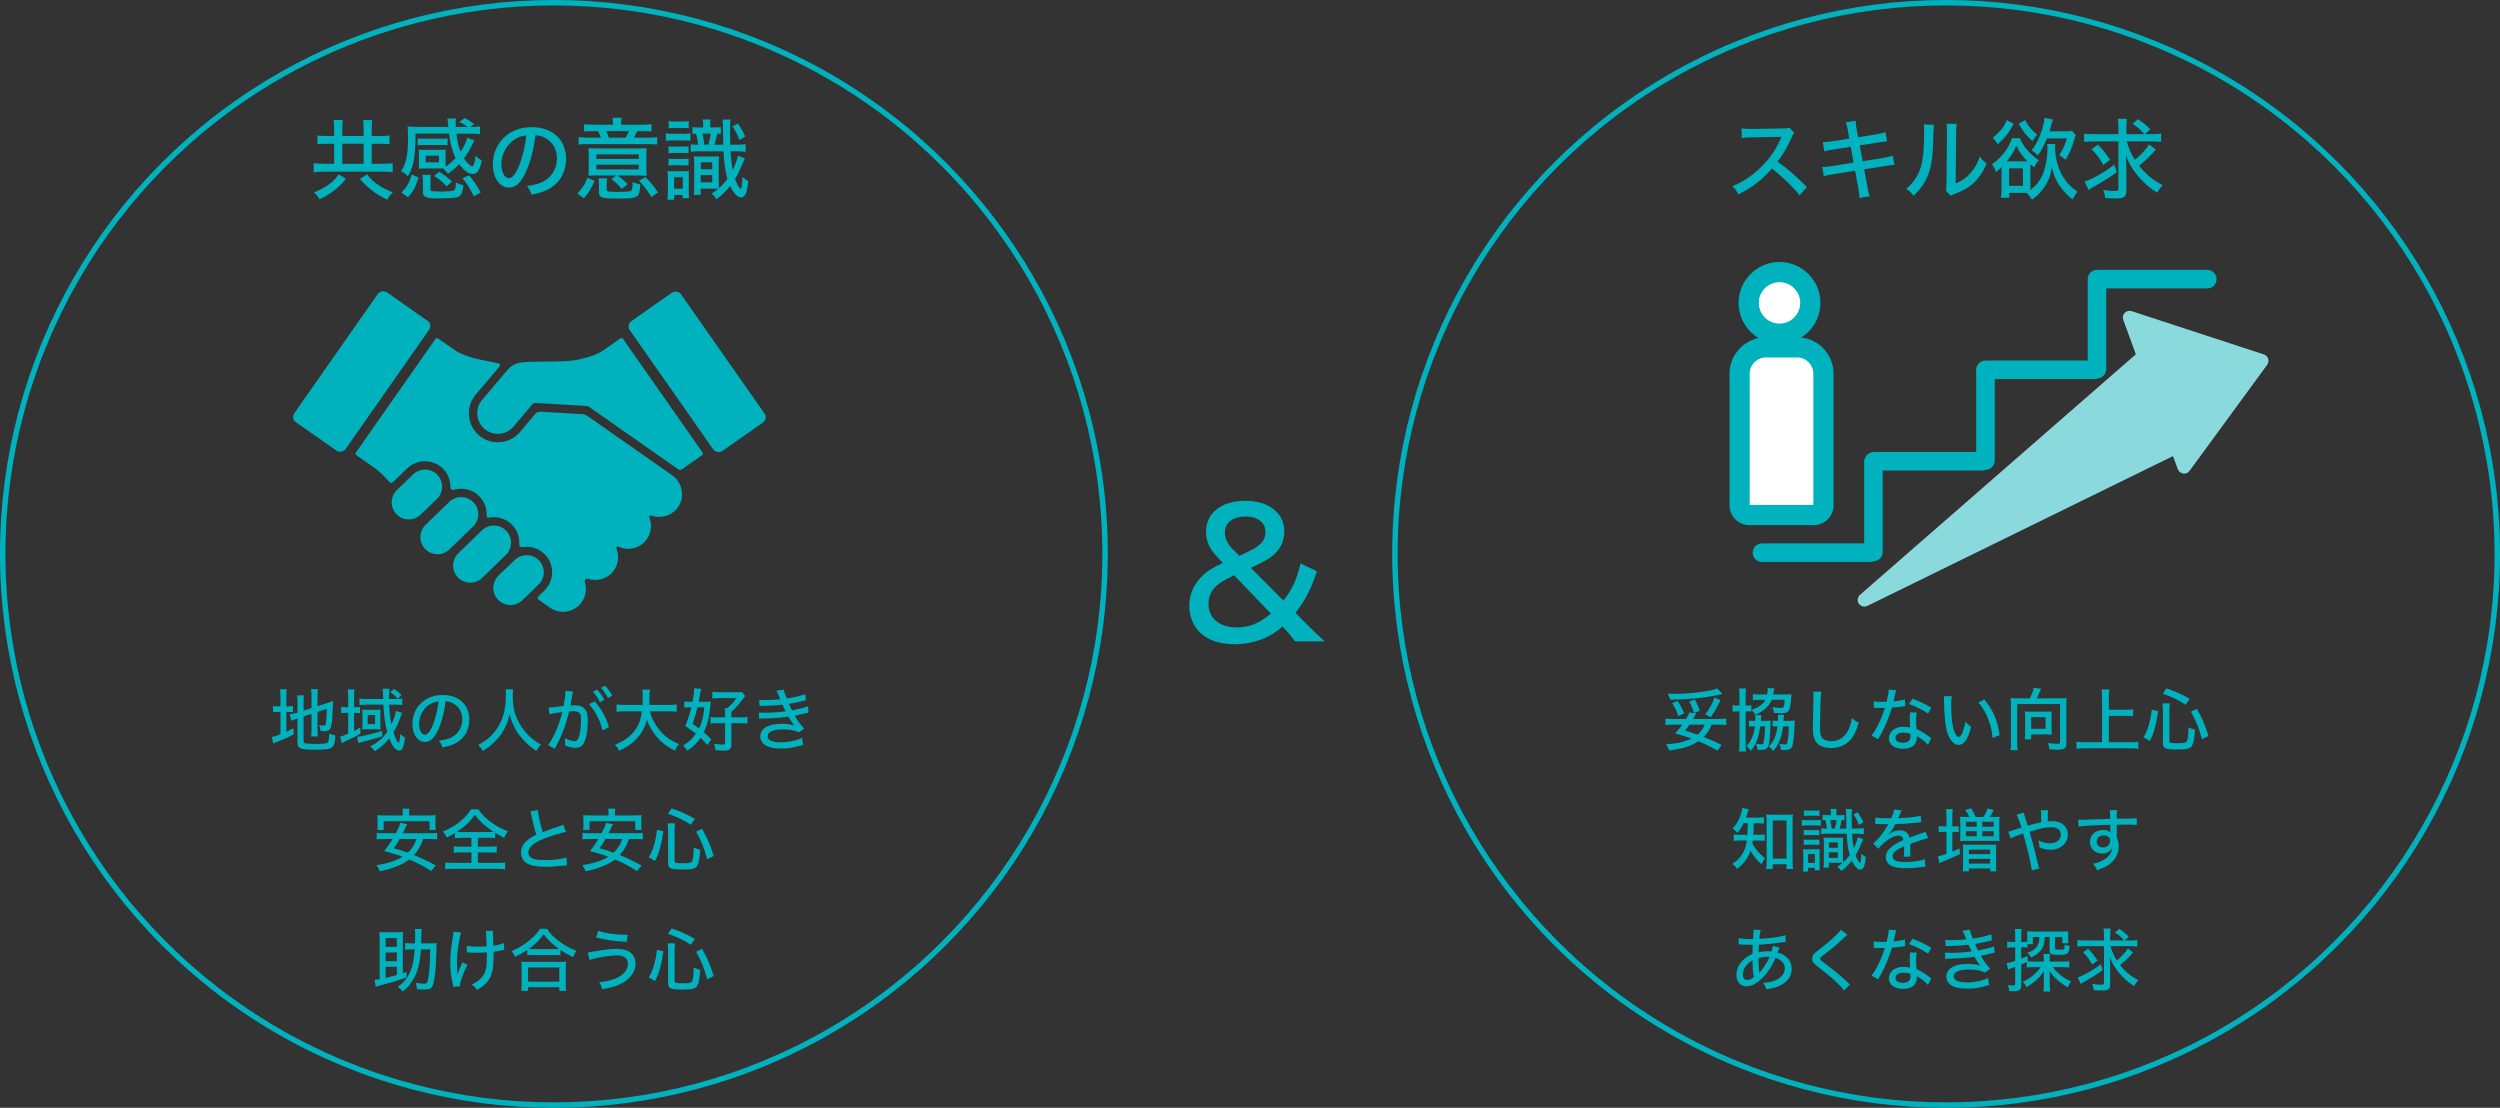 <?xml version="1.0" encoding="UTF-8"?>
<svg id="_レイヤー_2" data-name="レイヤー 2" xmlns="http://www.w3.org/2000/svg" viewBox="0 0 1096.82 486.02">
  <rect x="0" y="0" width="1096.82" height="486.02" fill="#333333" stroke="none"/>
  <defs>
    <style>
      .cls-1 {
        fill: none;
        stroke: #00b2bd;
        stroke-miterlimit: 10;
        stroke-width: 2.39px;
      }

      .cls-2 {
        fill: #00b2bd;
      }

      .cls-2, .cls-3, .cls-4 {
        stroke-width: 0px;
      }

      .cls-3 {
        fill: #8ad9dd;
      }

      .cls-4 {
        fill: #fff;
      }
    </style>
  </defs>
  <g id="_デザイン" data-name="デザイン">
    <g>
      <circle class="cls-1" cx="243.01" cy="243.01" r="241.82"/>
      <circle class="cls-1" cx="853.81" cy="243.01" r="241.82"/>
      <path class="cls-2" d="M568.2,281.39c-2.24-2.94-2.71-3.48-4.41-5.34l-1.08-1.16c-3.71,3.02-5.65,4.26-9.29,5.65-3.79,1.39-7.51,2.09-11.61,2.09-6.89,0-12-1.78-15.48-5.26-2.94-2.94-4.57-7.12-4.57-11.69s1.7-8.75,5.03-12.31c2.4-2.55,4.57-3.95,9.67-6.42l-2.32-2.48c-3.56-3.71-5.03-7.04-5.03-11.14,0-8.28,6.81-13.62,17.18-13.62s17.18,5.34,17.18,13.47c0,4.49-2.09,8.44-5.88,11.22-1.63,1.16-3.17,2.01-8.82,4.72l14.32,14.39c4.02-5.26,5.8-9.21,7.51-16.33l7.2,3.48c-2.32,6.35-2.94,7.82-4.49,10.68-1.78,3.25-2.79,4.72-4.95,7.51l5.19,5.26c2.86,2.86,5.65,5.5,7.66,7.28h-13ZM541.42,252.37c-4.72,2.4-6.04,3.17-7.74,4.64-2.17,1.93-3.48,4.8-3.48,7.89,0,6.35,4.8,10.37,12.38,10.37,5.5,0,9.52-1.62,15.01-6.04l-16.18-16.87ZM543.74,243.85c.85-.39,1.55-.77,2.01-.93,3.71-1.78,4.88-2.4,6.27-3.48,2.24-1.78,3.17-3.56,3.17-5.96,0-4.26-3.41-6.89-8.82-6.89s-8.98,2.71-8.98,7.12c0,2.55,1.08,4.8,3.41,7.2l2.94,2.94Z"/>
      <g>
        <path class="cls-2" d="M146.6,56.68c0-1.86-.08-3.06-.23-4.02h4.02c-.15.93-.23,2.17-.23,3.99v3.02h9.36v-2.94c0-2.01-.04-3.06-.23-4.02h4.02c-.16,1.16-.23,2.28-.23,4.02v2.94h3.56c1.74,0,3.1-.08,4.26-.23v3.83c-1.08-.12-2.4-.19-4.26-.19h-3.56v8.78h4.37c1.9,0,3.75-.12,4.84-.27v3.99c-1.2-.19-2.9-.27-4.8-.27h-25.11c-1.9,0-3.56.08-4.76.27v-3.99c1.2.19,2.86.27,4.76.27h4.22v-8.78h-3.21c-1.78,0-3.02.08-4.1.19v-3.83c1.12.15,2.44.23,4.1.23h3.21v-2.98ZM151.75,78.47c-2.09,2.51-3.64,4.02-6.04,5.77-1.78,1.28-3.13,2.05-5.53,3.17-.77-1.35-1.2-1.86-2.48-3.02,2.71-1.04,4.3-1.9,6.27-3.25,2.05-1.43,3.1-2.48,4.68-4.64l3.1,1.97ZM159.53,71.85v-8.78h-9.36v8.78h9.36ZM160.96,76.46c1.82,2.28,3.1,3.41,5.38,4.91,1.9,1.24,3.37,1.97,6,3.06-1.01.97-1.63,1.78-2.44,3.17-2.94-1.39-4.49-2.32-6.77-4.1-2.21-1.74-3.33-2.86-5.19-4.99l3.02-2.05Z"/>
        <path class="cls-2" d="M195.51,71.62c0,.46,0,.81.04,1.47,1.74-1.2,2.98-2.28,4.33-3.79-1.47-2.98-2.21-5.61-2.9-10.68h-14.67c-.08,10.53-.89,14.9-3.41,18.77-.89-1.08-1.55-1.59-2.94-2.32,1.2-1.78,1.78-3.13,2.24-5.11.54-2.36.81-5.46.81-8.94,0-3.06-.04-4.18-.19-5.53,1.32.12,2.82.19,4.64.19h13.2c-.04-.85-.08-1.08-.08-1.28-.08-.35-.12-.85-.16-1.39,0-.19-.04-.43-.15-1.01h3.71c-.04.62-.08,1.2-.08,1.9,0,.43.04,1.08.08,1.78h5.11c-.93-.77-1.86-1.35-3.56-2.24l2.44-1.66c1.82,1.01,2.48,1.43,4.02,2.67l-1.74,1.24c2.24,0,3.25-.04,4.33-.23v3.37c-1.32-.15-2.48-.19-4.57-.19h-5.77c.39,3.21.93,5.61,1.86,7.89,1.32-1.97,2.36-4.14,2.94-6.11l3.06,1.24q-.35.62-.89,1.74c-1.2,2.51-2.24,4.22-3.64,6.08.66,1.04,1.16,1.66,1.86,2.32.66.66,1.43,1.16,1.78,1.16.58,0,1.12-1.66,1.47-4.64.97.97,1.51,1.39,2.71,2.09-.89,4.29-2.05,5.96-4.02,5.96-1.78,0-4.06-1.7-5.88-4.37-1.59,1.66-2.86,2.75-4.95,4.22-.7-.97-1.24-1.59-2.17-2.32h-8.17c-1.08,0-1.9.04-2.52.12.08-.46.12-1.39.12-2.32v-3.79c0-.97-.04-1.66-.12-2.28.7.08,1.47.12,2.55.12h6.81c1.12,0,1.82-.04,2.55-.12-.08.66-.12,1.24-.12,2.25v3.79ZM183.63,77.89c-1.43,4.37-2.28,5.92-4.6,8.67l-2.9-2.09c2.55-2.67,3.29-3.95,4.49-7.93l3.02,1.35ZM196.36,63.76c-.77-.12-1.55-.15-2.63-.15h-7.78c-1.08,0-1.82.04-2.67.15v-3.06c.81.12,1.47.15,2.67.15h7.78c1.12,0,1.9-.04,2.63-.15v3.06ZM188.86,83.07c0,.54.15.7.85.81.35.08,2.82.16,4.53.16,1.86,0,3.91-.16,4.49-.35.7-.23.97-.54,1.12-1.39.08-.58.16-1.32.16-2.21,1.16.58,1.86.85,3.29,1.16-.23,2.17-.39,2.83-.89,3.83-.39.85-1.24,1.35-2.71,1.63-.85.15-4.53.35-6.93.35-6,0-7.24-.54-7.24-3.06v-4.57c0-1.2-.04-1.86-.23-2.75h3.75c-.15.77-.19,1.39-.19,2.4v3.99ZM186.77,71.23h5.8v-2.94h-5.8v2.94ZM195.94,81.76c-1.74-1.9-2.55-2.59-5.49-4.57l2.24-1.82c2.13,1.28,4.02,2.71,5.61,4.26l-2.36,2.13ZM205.81,76.92c2.13,2.55,3.29,4.3,5.11,7.51l-3.02,1.7c-2.01-4.02-2.21-4.33-4.95-7.93l2.86-1.28Z"/>
        <path class="cls-2" d="M230.96,74.95c-2.24,5.11-4.6,7.35-7.62,7.35-4.1,0-7.12-4.29-7.12-10.18,0-4.14,1.47-8.05,4.18-11.03,3.17-3.48,7.62-5.3,13-5.3,9.02,0,14.94,5.53,14.94,13.89,0,6.46-3.41,11.65-9.21,14.05-1.82.74-3.33,1.16-5.96,1.66-.58-1.78-.93-2.44-1.97-3.79,3.02-.46,4.76-.89,6.42-1.59,4.14-1.78,6.73-5.84,6.73-10.53,0-4.02-1.9-7.24-5.3-9.05-1.32-.7-2.36-.97-4.14-1.08-.7,5.77-2.09,11.42-3.95,15.59ZM225.65,61.25c-3.52,2.36-5.69,6.5-5.69,10.91,0,3.37,1.47,6.04,3.33,6.04,1.39,0,2.82-1.7,4.33-5.22,1.51-3.56,2.82-8.98,3.33-13.58-2.13.23-3.64.74-5.3,1.86Z"/>
        <path class="cls-2" d="M253.28,84.93c2.4-2.55,3.37-4.02,4.41-6.93l3.13,1.32c-1.28,3.17-2.28,4.88-4.6,7.66l-2.94-2.05ZM268.91,54.21c0-.85-.04-1.63-.19-2.52h4.02c-.16.85-.23,1.59-.23,2.52v.5h9.29c1.9,0,3.02-.08,4.06-.23v3.21c-1.28-.12-2.17-.16-4.06-.16h-2.24c-.54,1.2-.81,1.74-1.43,2.86h5.69c2.28,0,3.37-.04,4.49-.23v3.25c-1.04-.15-2.24-.19-4.53-.19h-25.46c-2.28,0-3.41.04-4.49.19v-3.25c1.04.15,2.32.23,4.57.23h5.22c-.39-1.01-.58-1.47-1.28-2.86h-2.17c-1.86,0-2.79.04-3.91.16v-3.21c.97.15,2.13.23,4.02.23h8.63v-.5ZM262.14,76.96c-1.82,0-2.79.04-3.99.12.12-.81.15-1.51.15-3.02v-5.61c0-1.59-.04-2.48-.15-3.44,1.16.08,2.13.12,4.22.12h17.07c2.24,0,3.25-.04,4.29-.12-.12.81-.15,1.78-.15,3.41v5.42c0,1.28.04,2.25.15,3.25-.66-.04-2.79-.12-3.71-.12h-9.25c1.59,1.01,2.67,1.9,4.64,3.83l-2.67,2.05c-1.74-2.05-2.32-2.59-4.49-4.29l2.09-1.59h-8.2ZM261.64,69.72h18.61v-1.97h-18.61v1.97ZM261.64,74.33h18.61v-2.09h-18.61v2.09ZM277.54,80.36v-.5c1.24.58,1.66.7,3.33.97-.27,6.11-.54,6.27-10.56,6.27-2.94,0-4.91-.12-5.8-.39-1.24-.35-1.74-1.01-1.74-2.25v-3.29c0-1.24-.08-2.09-.19-2.9h3.79c-.15,1.01-.19,1.51-.19,2.9v1.97c0,.5.15.66.66.81.54.16,2.05.23,3.71.23,4.14,0,5.65-.12,6.23-.46.39-.23.5-.46.62-1.16.08-.5.15-1.35.15-1.82v-.39ZM274.53,60.4c.58-1.04,1.01-1.9,1.39-2.86h-9.98c.46.97.7,1.51,1.24,2.86h7.35ZM285.82,86.44c-1.93-3.1-3.21-4.8-5.46-7.16l2.82-1.59c2.4,2.48,3.71,4.06,5.49,6.73l-2.86,2.01Z"/>
        <path class="cls-2" d="M302.93,61.75c-.77-.08-1.55-.12-2.67-.12h-5.3c-1.35,0-2.05.04-2.82.15v-3.29c.89.16,1.51.19,2.82.19h5.07c1.51,0,2.05-.04,2.9-.15v3.21ZM293.02,78.35c0-1.32-.04-2.36-.16-3.33.85.12,1.28.12,2.55.12h4.3c1.28,0,1.93-.04,2.55-.08-.08.85-.08,1.24-.08,3.17v5.42c0,1.43.04,2.17.12,3.29h-2.79v-1.39h-3.79v2.09h-2.9c.15-.93.19-1.97.19-3.68v-5.61ZM293.29,64.19c.74.08,1.28.12,2.67.12h3.37c1.39,0,1.94-.04,2.75-.12v3.02c-.97-.08-1.39-.12-2.75-.12h-3.37c-1.35,0-1.9.04-2.67.12v-3.02ZM293.29,69.61c.7.08,1.28.12,2.67.12h3.37c1.35,0,1.97-.04,2.75-.12v3.02c-.93-.08-1.43-.12-2.75-.12h-3.37c-1.32,0-1.82.04-2.67.12v-3.02ZM293.37,53.12c.81.16,1.47.19,2.63.19h3.48c1.2,0,1.86-.04,2.67-.19v3.17c-.77-.12-1.43-.15-2.67-.15h-3.48c-1.2,0-1.82.04-2.63.15v-3.17ZM295.73,82.8h3.83v-5.07h-3.83v5.07ZM313.41,55.91c1.51,0,2.17-.04,2.86-.15v2.98c-.58-.08-.81-.08-1.59-.12-.31,1.55-.74,3.44-1.2,4.84h3.87q-.04-.31-.04-.81c-.08-1.47-.12-4.49-.12-6.85,0-1.59-.08-2.67-.19-3.37h3.52c-.19,1.24-.23,1.78-.23,4.49,0,1.86.04,4.06.08,6.54h2.55c2.09,0,2.98-.04,4.22-.23v3.37c-1.32-.16-2.59-.23-4.26-.23h-2.4c.23,3.44.54,6.19.97,8.24,1.04-2.05,2.01-4.76,2.32-6.35l3.02,1.24c-.15.31-.58,1.24-1.24,2.79-1.16,2.82-1.82,4.18-3.06,6.23.74,2.17,1.97,4.26,2.52,4.26.39,0,.62-1.55.74-5.15,1.08,1.01,1.63,1.39,2.55,1.9-.31,2.71-.58,4.18-1.04,5.3-.43,1.12-1.2,1.82-2.05,1.82-1.59,0-3.33-1.82-4.88-5.03-1.82,2.28-3.25,3.68-5.92,5.77-.97-1.28-1.66-2.01-2.24-2.4,1.43-.93,1.94-1.32,3.02-2.21q-.58-.04-2.79-.04h-4.99v2.75h-3.02c.15-1.04.19-2.05.19-3.48v-9.94c0-1.66-.04-2.44-.15-3.52.77.08,1.16.12,2.59.12h5.84c1.2,0,1.74-.04,2.59-.12-.08.77-.12,1.7-.12,3.56v7.58l.04,1.16-.04.66c0,.19.04.27.12,1.04,1.43-1.28,2.59-2.55,3.71-4.14-1.01-3.52-1.47-6.66-1.74-12.03h-10.53c-1.74,0-2.63.04-3.83.19v-3.25c1.12.12,1.51.16,3.25.16-.31-2.24-.5-3.21-.93-4.84-.7.04-.97.04-1.55.12v-2.98c.85.12,1.47.15,2.63.15h2.05v-.31c0-1.62-.04-2.32-.23-3.21h3.48c-.15.89-.19,1.62-.19,3.21v.31h1.82ZM307.45,79.98h5.03v-3.17h-5.03v3.17ZM307.49,74.25h4.99v-3.02h-4.99v3.02ZM310.78,63.45c.66-2.32.85-3.25,1.04-4.84h-3.6c.46,2.28.58,3.02.77,4.84h1.78ZM323.71,54.21c1.32,1.86,2.21,3.37,3.25,5.69l-2.55,1.51c-.93-2.55-1.62-3.87-3.06-5.96l2.36-1.24Z"/>
      </g>
      <g>
        <path class="cls-2" d="M789.5,85.67c-3.06-3.87-7.31-7.93-12.07-11.73-4.49,5.07-8.71,8.32-14.78,11.34-.85-1.66-1.24-2.17-2.63-3.6,2.98-1.16,4.84-2.21,7.78-4.29,5.96-4.29,10.76-10.22,13.35-16.45q.12-.35.23-.58t.16-.35c-.46.04-.7.04-1.2.04l-11.22.19c-2.4.04-3.13.08-4.95.31l-.12-4.22c1.32.15,2.28.23,3.99.23h1.04l12.89-.19c1.86,0,2.21-.08,3.06-.39l2.17,2.28c-.46.5-.77,1.04-1.16,1.97-1.86,4.29-3.83,7.7-6.19,10.68,4.88,3.52,7.97,6.23,12.89,11.18l-3.21,3.56Z"/>
        <path class="cls-2" d="M810.78,57.57c-.39-2.21-.54-2.83-.97-3.91l4.29-.7c.08,1.28.16,2.01.5,3.91l.62,3.33,7.62-1.2c1.74-.27,3.4-.66,4.37-.97l.7,4.02c-1.32.08-1.86.12-4.37.54l-7.62,1.2,1.28,6.93,8.78-1.39c2.05-.35,3.21-.62,4.41-1.01l.77,3.99q-.97.04-4.41.58l-8.9,1.39,1.35,7.16c.46,2.63.62,3.25,1.08,4.64l-4.45.77c-.04-1.32-.23-2.52-.62-4.68l-1.32-7.28-9.44,1.51c-2.13.35-3.17.54-4.3.89l-.66-4.02c1.35,0,2.4-.12,4.45-.43l9.29-1.51-1.24-6.93-7.04,1.08c-2.21.35-3.44.62-4.57.93l-.66-4.06c1.59-.04,2.79-.16,4.61-.43l7-1.12-.58-3.25Z"/>
        <path class="cls-2" d="M848.47,54.79q-.15,1.01-.39,8.59c-.27,7.43-1.12,11.61-3.17,15.56-1.32,2.55-2.79,4.45-5.38,6.97-1.16-1.55-1.7-2.05-3.25-3.1,3.06-2.48,4.95-5.19,6.23-8.86,1.16-3.44,1.66-8.32,1.66-16.29,0-1.62-.04-2.17-.12-3.1l4.41.23ZM858.45,54.32c-.19,1.32-.23,1.93-.23,4.68l-.23,21.48c2.94-1.24,4.64-2.44,6.42-4.45,1.93-2.13,3.25-4.45,4.14-7.35,1.12,1.47,1.55,1.9,3.06,3.1-1.59,3.68-3.52,6.5-5.96,8.71-2.21,1.97-4.3,3.13-8.28,4.68-.74.27-1.16.46-1.59.7l-2.09-2.28c.23-.93.27-1.55.31-3.52l.19-21.09v-.93c0-2.01-.04-2.75-.19-3.75l4.45.04Z"/>
        <path class="cls-2" d="M901.75,63.18c-.08.58-.12.97-.12,1.55,0,5.26,1.62,10.37,4.57,14.43,1.32,1.82,2.82,3.25,5.22,4.91-.74.97-1.28,1.82-2.17,3.41-2.05-1.66-3.68-3.33-4.95-5.03-1.16-1.51-2.28-3.52-2.98-5.26-.39-1.08-.66-1.97-1.12-3.91-.39,3.17-1.16,5.38-2.67,7.89-1.66,2.67-3.33,4.45-6,6.38-.97-1.43-1.04-1.51-2.4-2.94h-7.62v2.13h-3.6c.15-1.28.23-2.55.23-4.14v-9.25c-.7.66-1.32,1.2-2.44,2.17-.43-1.32-1.04-2.48-1.74-3.44,4.14-2.94,7.12-6.77,8.78-11.45h3.44c1.55,3.71,4.22,6.81,8.32,9.71-1.08,1.28-1.32,1.66-2.09,3.13-.77-.66-1.01-.85-1.59-1.39-.04.66-.04,1.04-.04,1.82v7.66c0,.66,0,1.28.04,1.82,2.75-2.24,4.14-4.06,5.3-6.69,1.32-3.13,2.17-7.66,2.17-11.49,0-.74-.04-1.28-.15-2.01h3.6ZM883.44,54.32c-2.01,3.91-3.56,5.88-7.04,9.05-.54-1.12-.89-1.62-2.09-2.98,3.25-2.63,4.41-4.06,6.19-7.7l2.94,1.63ZM888.28,70.77h1.16c-2.17-2.24-3.37-3.99-4.84-6.89-1.12,2.79-2.28,4.64-4.14,6.89h7.82ZM881.47,81.52h6.04v-7.66h-6.04v7.66ZM888.48,52.66c1.7,3.1,2.82,4.45,5.26,6.35-.73.89-1.39,1.82-2.05,2.98-2.82-2.67-4.1-4.33-6.04-7.7l2.83-1.62ZM905.62,57.61c1.94,0,2.75-.04,3.44-.19l1.62,1.82c-.27.66-.31.77-.85,2.71-.77,2.79-2.09,5.77-3.64,8.13-.97-.89-1.66-1.39-2.79-2.01,1.55-2.17,2.24-3.68,3.44-7.35h-8.78c-1.32,3.13-2.44,5.26-4.02,7.51-.93-1.04-1.55-1.55-2.67-2.24,2.01-2.67,3.56-5.84,4.61-9.37.62-2.05.93-3.56,1.01-4.88l3.68.66q-.46,1.51-.7,2.44c-.43,1.51-.54,1.97-.77,2.79h6.42Z"/>
        <path class="cls-2" d="M933.05,62.02c.77,2.83,1.97,5.61,3.6,8.09,2.71-2.24,4.91-4.6,6.23-6.73l2.98,2.28q-.35.35-2.28,2.44c-1.28,1.35-2.94,2.86-5.11,4.6,1.2,1.51,2.21,2.59,3.71,3.99,2.13,1.93,3.6,2.9,6.66,4.57-1.04,1.08-1.74,2.01-2.44,3.29-3.71-2.4-6.38-4.76-8.75-7.78-2.4-2.98-3.56-4.95-4.91-8.4.08,1.9.15,4.22.15,5.88v9.44c0,2.59-1.01,3.37-4.41,3.37-1.51,0-3.21-.08-4.88-.19-.15-1.39-.31-2.09-.85-3.52,1.9.31,3.6.46,5.03.46,1.35,0,1.62-.19,1.62-1.16v-20.62h-10.95c-1.66,0-2.94.08-4.1.23v-3.64c1.12.15,2.36.23,4.26.23h10.8v-2.52c0-1.93-.08-3.06-.23-4.22h3.95c-.16,1.2-.23,2.32-.23,4.22v2.52h7.86c-2.09-2.36-2.71-2.9-5.15-4.53l2.4-2.05c2.63,1.82,3.37,2.44,5.42,4.49l-2.48,2.09h2.94c1.86,0,3.1-.08,4.26-.23v3.64c-1.12-.16-2.36-.23-4.26-.23h-10.84ZM928.72,75.49c-3.68,2.67-4.84,3.41-10.37,6.58-.85.46-1.35.77-2.05,1.28l-1.74-3.71c1.66-.5,3.21-1.2,5.73-2.59,3.06-1.7,4.72-2.79,7.31-4.84l1.12,3.29ZM920.44,63.41c2.21,2.32,3.6,4.06,5.34,6.73l-2.98,2.21c-1.59-2.75-3.17-4.88-5.15-6.85l2.79-2.09Z"/>
      </g>
      <g>
        <path class="cls-2" d="M123.04,305.79c0-1.54-.06-2.5-.18-3.4h2.95c-.15.96-.18,1.81-.18,3.43v4.09h.75c1.14,0,1.59-.03,2.17-.15v2.71c-.75-.09-1.26-.12-2.26-.12h-.66v8.7c1.17-.54,1.59-.75,3.1-1.54l.12,2.65c-2.86,1.53-4.27,2.17-8.3,3.76-.3.12-.42.18-.69.3l-.57-2.89c1.08-.18,1.71-.39,3.76-1.2v-9.78h-.87c-1.17,0-1.69.03-2.41.15v-2.74c.69.12,1.23.15,2.41.15h.87v-4.12ZM133.18,325.08c0,.63.15.84.75,1.02.66.18,1.99.27,4.57.27,3.79,0,4.93-.18,5.39-.81.33-.48.51-1.78.54-3.79.99.51,1.41.66,2.71.9-.36,5.87-.87,6.23-9.18,6.23-6.14,0-7.43-.54-7.43-3.07v-10.62c-.36.12-.63.21-.81.27-.99.3-1.26.42-1.93.72l-.66-2.8c.84-.09,1.78-.3,2.8-.6l.6-.21v-4.36c0-1.42-.06-2.26-.18-3.16h3.01c-.12.93-.18,1.84-.18,3.04v3.64l3.49-1.11v-5.39c0-1.29-.03-1.93-.18-2.92h2.98c-.12.96-.18,1.9-.18,2.98v4.48l4.45-1.41c1.05-.33,1.62-.54,2.44-.9q-.03.42-.09,1.38c-.03.27-.03.9-.09,1.8-.15,4.69-.42,7.25-.84,8.43-.45,1.23-1.29,1.71-3.01,1.71-.39,0-.75-.03-1.5-.06-.12-1.08-.3-1.81-.66-2.62.66.15,1.47.24,2.11.24s.78-.15.9-1.11c.18-1.05.27-2.83.39-6.26l-4.09,1.32v7.85c0,1.2.06,2.05.18,2.95h-2.98c.15-.93.18-1.69.18-3.04v-6.89l-3.49,1.14v10.74Z"/>
        <path class="cls-2" d="M152.75,305.79c0-1.47-.06-2.38-.18-3.34h2.95c-.15.99-.18,1.83-.18,3.34v4.51h.36c1.02,0,1.62-.03,2.26-.12v2.68c-.66-.09-1.23-.12-2.23-.12h-.39v7.97c.99-.51,1.5-.78,2.74-1.54l.06,2.68c-1.77,1.08-1.87,1.14-7.61,3.88-.24.09-.36.18-.63.33l-.66-2.89c.72-.15,1.81-.54,3.52-1.32v-9.12h-.72c-.9,0-1.62.03-2.38.15v-2.74c.75.12,1.41.15,2.41.15h.69v-4.51ZM167.67,323c-1.77.6-2.08.69-3.82,1.17-3.88,1.08-5.18,1.44-5.9,1.62-.39.09-.45.09-.72.18l-.54-2.8c.09.03.15.03.21.03,1.38,0,6.98-1.32,10.77-2.53v2.32ZM161.02,309.16c-1.2,0-2.47.06-3.31.15v-2.83c.75.12,1.96.18,3.37.18h7.04q-.09-3.49-.24-4.48h2.98c-.15.84-.18,1.41-.18,3.28v1.2h2.77c1.44,0,2.23-.03,3.07-.18v2.83c-.84-.09-2.05-.15-3.22-.15h-2.56c.12,3.22.45,6.05.99,8.7,1.08-2.29,1.78-4.39,1.96-5.93l2.71.81q-.06.21-.24.6t-.39,1.08c-.84,2.44-1.96,4.87-3.16,6.83.66,2.02,1.38,3.67,1.84,4.24.15.18.21.27.24.3.06.12.15.18.21.18.27,0,.63-1.93.72-3.97.78.84,1.26,1.2,2.08,1.65-.3,2.53-.6,3.73-1.11,4.63-.39.69-.9,1.05-1.5,1.05-1.41,0-3.04-1.99-4.3-5.39-1.81,2.29-3.64,3.88-6.35,5.6-.57-.87-1.08-1.38-2.02-2.02,1.81-.99,3.67-2.29,4.87-3.37.81-.75,1.62-1.71,2.59-3.07-.93-3.43-1.44-7.16-1.69-11.95h-7.16ZM159.04,313.22c0-.6-.03-1.41-.09-1.9.36.06,1.14.09,2.02.09h4.12c.66,0,1.38-.03,1.87-.09-.06.39-.09.78-.09,1.41v5.51c0,.75.03,1.5.09,1.81-.6-.06-1.23-.09-2.02-.09h-4.06c-.84,0-1.47.03-1.93.09.06-.69.09-1.14.09-1.84v-5ZM161.32,317.71h3.25v-4.03h-3.25v4.03ZM174.44,306.48c-.87-1.08-1.78-1.87-3.25-2.86l1.69-1.35c1.32.84,1.96,1.35,3.31,2.65l-1.75,1.56Z"/>
        <path class="cls-2" d="M192.41,319.81c-1.75,3.97-3.58,5.72-5.93,5.72-3.19,0-5.54-3.34-5.54-7.91,0-3.22,1.14-6.26,3.25-8.58,2.47-2.71,5.93-4.12,10.11-4.12,7.01,0,11.61,4.3,11.61,10.8,0,5.03-2.65,9.06-7.16,10.92-1.41.57-2.59.9-4.63,1.29-.45-1.38-.72-1.9-1.53-2.95,2.35-.36,3.7-.69,5-1.23,3.22-1.38,5.24-4.54,5.24-8.18,0-3.13-1.47-5.63-4.12-7.04-1.02-.54-1.84-.75-3.22-.84-.54,4.48-1.62,8.88-3.07,12.13ZM188.29,309.16c-2.74,1.83-4.42,5.05-4.42,8.49,0,2.62,1.14,4.69,2.59,4.69,1.08,0,2.2-1.32,3.37-4.06,1.17-2.77,2.2-6.98,2.59-10.56-1.65.18-2.83.57-4.12,1.44Z"/>
        <path class="cls-2" d="M225.12,302.45c-.09.48-.18,1.93-.18,2.92,0,2.29.36,5.24.81,6.98.75,2.74,2.53,6.11,4.45,8.42,1.05,1.29,2.65,2.83,4.15,4,.81.66,1.5,1.08,2.98,1.93-.96.96-1.38,1.54-2.02,2.77-3.61-2.5-5.63-4.42-7.76-7.34-1.84-2.53-3.01-5.12-3.97-8.79-.57,2.59-1.11,4.09-2.23,6.32-1.14,2.26-2.47,4-4.51,5.96-1.66,1.59-2.74,2.41-5.03,3.82-.63-1.14-1.08-1.75-2.05-2.56,3.34-1.81,5.02-3.13,6.98-5.51,3.61-4.42,5.21-9.48,5.21-16.4,0-1.17-.03-1.75-.12-2.53h3.28Z"/>
        <path class="cls-2" d="M240.75,310.42c1.08,0,3.97-.3,6.53-.66.51-2.83.81-5.18.81-6.17,0-.12,0-.3-.03-.51l3.31.33c-.09.39-.15.6-.21.96l-.72,4c-.12.66-.12.75-.21,1.14.81-.06,1.29-.09,1.96-.09,1.93,0,3.31.48,4.24,1.47,1.05,1.08,1.44,2.5,1.44,5.15,0,4.96-.81,9.03-2.2,10.71-.81.99-1.69,1.35-3.19,1.35-1.23,0-2.56-.3-4.57-.99.06-.51.06-.9.06-1.14,0-.57-.03-1.05-.21-2.08,1.62.75,3.37,1.26,4.39,1.26.96,0,1.5-.66,1.99-2.35.48-1.6.78-4.45.78-7.04,0-2.83-.81-3.73-3.31-3.73-.63,0-1.14.03-1.93.12-1.2,5-2.38,8.37-4.27,12.4-.21.48-.9,1.8-1.99,3.97l-2.92-1.62c.9-1.14,2.11-3.31,3.13-5.57,1.32-2.95,2.02-4.96,3.1-8.94-2.35.3-4.51.69-5.69,1.02l-.3-3.01ZM260.91,307.69c3.04,3.46,4.9,6.8,6.26,11.28l-2.83,1.47c-.57-2.41-1.29-4.33-2.47-6.53-1.14-2.14-2.08-3.46-3.49-4.96l2.53-1.26ZM261.99,302.54c1.41,1.59,2.08,2.56,3.13,4.51l-1.87,1.02c-.99-1.87-1.84-3.13-3.13-4.6l1.87-.93ZM265.51,300.83c1.44,1.59,2.08,2.5,3.1,4.39l-1.84,1.05c-.93-1.75-1.78-3.01-3.07-4.51l1.81-.93Z"/>
        <path class="cls-2" d="M285.1,312.08c.75,2.92,2.17,5.69,4.15,8.12,2.38,2.89,4.87,4.69,8.67,6.26-.87.99-1.17,1.47-1.87,2.89-3.43-1.81-5.69-3.49-7.85-5.99-1.9-2.17-3.28-4.57-4.36-7.58-.9,3.55-2.65,6.5-5.36,9.12-1.93,1.87-4.03,3.22-6.89,4.48-.57-1.23-.87-1.66-1.78-2.65,3.64-1.47,6.11-3.13,8.09-5.48,2.11-2.47,3.19-5.17,3.73-9.18h-7.52c-1.78,0-2.68.06-3.61.21v-3.22c.87.15,1.93.21,3.64.21h7.76c.06-1.47.09-2.23.09-3.4,0-1.44-.06-2.47-.21-3.31h3.37c-.15,1.05-.21,1.62-.21,3.4-.03,1.41-.03,2.17-.09,3.31h8.43c1.66,0,2.71-.06,3.61-.21v3.22c-1.02-.15-1.99-.21-3.58-.21h-8.21Z"/>
        <path class="cls-2" d="M310.32,326.85c-1.38-1.62-1.93-2.2-2.98-3.19-1.62,2.41-3.25,4-5.81,5.72-.48-.81-1.05-1.57-1.81-2.32,2.47-1.47,3.97-2.86,5.6-5.15-1.62-1.35-2.44-1.96-4.69-3.34,1.11-2.62,1.9-5.03,2.68-8.25h-.78c-.84,0-1.59.06-2.29.15v-2.77c.75.12,1.53.18,2.65.18h.93c.45-2.23.72-4.36.72-5.54v-.39l3.01.27c-.09.27-.21,1.02-.33,1.9-.21,1.38-.48,2.77-.69,3.76h2.65c1.14,0,1.93-.03,2.62-.12q-.06.51-.12,1.66c-.09,1.17-.48,3.91-.75,5.33-.54,2.59-1.17,4.45-2.2,6.5,1.47,1.26,1.96,1.72,3.34,3.19l-1.75,2.41ZM306.02,310.33c-.57,2.41-1.14,4.3-2.2,7.22,1.44.96,1.93,1.29,2.89,2.05,1.26-2.62,1.93-5.18,2.32-9.27h-3.01ZM318.12,313.61c0-1.14-.06-1.81-.18-2.89h1.11c1.84-1.56,2.74-2.53,4.03-4.45h-7.43c-1.14,0-2.32.06-3.13.15v-2.89c.81.12,1.84.18,3.22.18h7.28c1.29,0,1.93-.03,2.5-.15l1.44,1.8q-.3.3-1.78,2.26c-1.26,1.69-2.53,3.07-4.3,4.66v2.44h4.21c1.29,0,2.02-.06,2.86-.18v2.92c-.87-.12-1.62-.18-2.86-.18h-4.21v9.12c0,2.35-.69,2.92-3.52,2.92-.72,0-2.32-.09-3.43-.18-.18-1.35-.27-1.83-.66-2.83,1.81.24,2.89.36,3.76.36s1.08-.12,1.08-.63v-8.76h-3.46c-1.2,0-2.05.06-2.92.18v-2.89c.75.12,1.32.15,2.86.15h3.52v-1.11Z"/>
        <path class="cls-2" d="M333.11,307.05c.93.09,1.26.09,2.98.09,2.17,0,4.33-.12,6.23-.36-.57-1.41-1.41-3.34-1.65-3.76l3.16-.45c.12.69.45,1.62,1.35,3.88,2.98-.42,6.08-1.14,8.12-1.9l.24,2.71q-.3.06-.96.21c-.06,0-.36.06-.75.18-1.53.36-4.6.99-5.69,1.17.45,1.05.63,1.44,1.35,2.83,3.82-.75,5.84-1.26,6.98-1.81l.27,2.77c-.54.12-1.11.24-1.81.39q-2.05.51-3.16.75-.81.15-1.11.24c1.56,2.62,2.29,3.58,4.15,5.72l-2.29,1.62c-1.93-.93-4-1.32-6.92-1.32-4.36,0-6.83,1.08-6.83,3.01,0,.78.57,1.57,1.41,1.96,1.02.45,2.65.72,4.54.72,3.13,0,7.28-.9,9.12-1.99l.51,3.13c-.57.12-.78.18-1.75.45-2.89.81-5.09,1.11-7.85,1.11-3.19,0-5.3-.42-6.89-1.38-1.44-.87-2.32-2.35-2.32-3.97s.9-3.01,2.5-4.03c1.53-.96,3.91-1.47,6.95-1.47,2.08,0,3.91.24,5.54.75-.69-.72-1.44-1.81-2.71-3.91-2.89.48-5.63.69-10.53.84-1.5.03-1.62.03-2.26.12l-.09-2.77c.72.09,1.26.12,2.68.12,3.22,0,6.83-.27,9.06-.66-.36-.69-.51-.93-1.41-2.86-2.5.3-4.66.42-8.06.48-1.23,0-1.35,0-1.99.06l-.12-2.68Z"/>
        <path class="cls-2" d="M185.64,368.09c-1.2,3.37-2.14,5-4.06,7.04,3.55,1.44,5.81,2.53,9.66,4.6l-2.11,2.38c-3.43-2.2-5.9-3.49-9.6-5.05-1.81,1.38-3.25,2.2-5.6,3.07-2.53.99-4.39,1.5-7.31,2.11-.39-1.02-.78-1.75-1.44-2.68,3.16-.48,5.36-.99,7.94-1.96,1.29-.45,2.35-.96,3.52-1.71-2.65-1.02-4.06-1.44-8.09-2.5,1.75-2.2,2.59-3.4,3.7-5.3h-3.82c-1.38,0-2.32.06-3.19.18v-2.86c.84.12,1.6.15,3.19.15h5.24c1.14-2.17,1.59-3.25,1.9-4.51l3.07.51c-.21.45-1.2,2.5-1.93,4h11.86c1.56,0,2.35-.03,3.19-.15v2.86c-.93-.12-1.84-.18-3.19-.18h-2.92ZM176.7,357.16c0-.96-.06-1.66-.18-2.38h3.13c-.12.63-.15,1.38-.15,2.35v.63h8.33c1.32,0,2.26-.03,3.34-.15-.09.78-.12,1.47-.12,2.32v2.02c0,.78.03,1.5.15,2.17h-2.77v-3.85h-20.1v3.85h-2.8c.09-.69.15-1.35.15-2.17v-2.02c0-.78-.06-1.57-.15-2.32,1.08.12,2.02.15,3.37.15h7.79v-.6ZM175.35,368.09c-.96,1.71-1.38,2.38-2.59,4.06,2.89.81,4.06,1.17,6.17,1.96,1.84-1.75,2.89-3.4,3.79-6.02h-7.37Z"/>
        <path class="cls-2" d="M202.67,367.57c-1.38,0-2.29.06-3.07.15v-2.23c-1.69.99-2.23,1.29-3.61,1.96-.39-.96-.84-1.69-1.71-2.62,2.62-1.05,5.36-2.62,7.37-4.21,2.08-1.68,3.7-3.46,4.99-5.54h3.22c1.66,2.35,3.22,3.94,5.57,5.63,2.47,1.8,4.78,3.04,7.43,4-.69.84-1.2,1.71-1.69,2.86-1.5-.72-2.26-1.14-4-2.23v2.38c-.9-.12-1.71-.15-3.04-.15h-4.48v3.88h5.15c1.5,0,2.32-.03,3.13-.15v2.83c-.78-.09-1.72-.15-3.13-.15h-5.15v4.6h8.33c1.5,0,2.71-.06,3.64-.18v2.98c-.99-.15-2.2-.21-3.61-.21h-19.14c-1.41,0-2.59.06-3.55.21v-2.98c.84.12,2.08.18,3.61.18h7.91v-4.6h-4.69c-1.38,0-2.32.06-3.07.15v-2.83c.87.12,1.65.15,3.07.15h4.69v-3.88h-4.18ZM214.26,365.05c.96,0,1.62-.03,2.26-.09-1.26-.81-2.62-1.81-3.82-2.83-1.78-1.47-2.8-2.59-4.36-4.66-1.93,2.86-4.21,5.03-7.94,7.52.84.06,1.17.06,2.11.06h11.77Z"/>
        <path class="cls-2" d="M235.99,355.42c.12,2.05,1.14,6.62,2.11,9.66,1.44-.57,2.38-.9,3.91-1.44l4.03-1.35c.51-.18.69-.24,1.11-.45l1.14,3.16c-2.44.48-6.35,1.69-9.6,2.92-4.6,1.78-6.89,3.79-6.89,6.11,0,1.47.93,2.44,2.83,2.92.96.24,2.83.39,4.75.39,3.49,0,7.04-.45,9.12-1.14l.27,3.46c-.63.03-.72.03-2.35.21-3.19.33-4.75.42-6.89.42-4.03,0-6.53-.45-8.4-1.54-1.62-.96-2.56-2.71-2.56-4.81,0-1.9.96-3.79,2.68-5.21,1.17-.99,2.11-1.57,4.03-2.56-.81-2.44-1.26-4.24-2.11-8.25-.3-1.47-.3-1.5-.48-1.96l3.28-.54Z"/>
        <path class="cls-2" d="M275.92,368.09c-1.2,3.37-2.14,5-4.06,7.04,3.55,1.44,5.81,2.53,9.66,4.6l-2.11,2.38c-3.43-2.2-5.9-3.49-9.6-5.05-1.81,1.38-3.25,2.2-5.6,3.07-2.53.99-4.39,1.5-7.31,2.11-.39-1.02-.78-1.75-1.44-2.68,3.16-.48,5.36-.99,7.94-1.96,1.29-.45,2.35-.96,3.52-1.71-2.65-1.02-4.06-1.44-8.09-2.5,1.75-2.2,2.59-3.4,3.7-5.3h-3.82c-1.38,0-2.32.06-3.19.18v-2.86c.84.12,1.59.15,3.19.15h5.24c1.14-2.17,1.6-3.25,1.9-4.51l3.07.51c-.21.45-1.2,2.5-1.93,4h11.86c1.56,0,2.35-.03,3.19-.15v2.86c-.93-.12-1.84-.18-3.19-.18h-2.92ZM266.99,357.16c0-.96-.06-1.66-.18-2.38h3.13c-.12.63-.15,1.38-.15,2.35v.63h8.33c1.32,0,2.26-.03,3.34-.15-.09.78-.12,1.47-.12,2.32v2.02c0,.78.03,1.5.15,2.17h-2.77v-3.85h-20.1v3.85h-2.8c.09-.69.15-1.35.15-2.17v-2.02c0-.78-.06-1.57-.15-2.32,1.08.12,2.02.15,3.37.15h7.79v-.6ZM265.63,368.09c-.96,1.71-1.38,2.38-2.59,4.06,2.89.81,4.06,1.17,6.17,1.96,1.84-1.75,2.89-3.4,3.79-6.02h-7.37Z"/>
        <path class="cls-2" d="M284.65,376.15c1.23-2.2,1.72-3.34,2.35-5.63.6-2.11.87-3.55,1.26-6.47l2.8.63c-.51,3.28-.81,4.84-1.38,7.01-.63,2.44-1.08,3.61-2.29,6.05l-2.74-1.59ZM295.97,377.77c0,.81.6.96,3.55.96,2.74,0,3.7-.18,4.09-.81.45-.75.69-2.77.75-6.14,1.08.54,1.81.81,2.86,1.02-.3,3.94-.6,5.66-1.23,6.86-.75,1.47-2.02,1.81-6.77,1.81-5.21,0-6.11-.42-6.11-2.98v-14.29c0-1.02-.06-1.78-.21-2.98h3.28c-.15.96-.21,1.84-.21,2.92v13.63ZM303.07,361.86c-3.01-2.02-5.3-3.13-9.99-4.84l1.59-2.35c4.45,1.57,6.71,2.56,10.17,4.6l-1.78,2.59ZM310.29,376.99c-1.44-5.18-2.71-8.3-4.9-12.1l2.62-1.26c2.29,3.97,3.4,6.53,5.12,11.89l-2.83,1.47Z"/>
        <path class="cls-2" d="M178.36,426.5v2.38c-4.03,1.38-6.62,2.17-11.68,3.49-.84.24-1.05.3-1.81.54l-.54-2.98c.6-.06,1.26-.15,2.23-.33v-17.39c0-1.32-.03-2.65-.09-3.31.69.09,1.32.12,2.29.12h5.75c.99,0,1.56-.03,2.32-.12-.06.54-.09,1.96-.09,3.31v14.8l1.62-.51ZM174.11,415.43v-3.88h-4.94v3.88h4.94ZM174.11,421.71v-3.85h-4.94v3.85h4.94ZM169.18,429.03c2.44-.6,3.67-.9,4.94-1.26v-3.61h-4.94v4.88ZM188.53,413.89c1.29,0,2.11-.03,3.07-.15-.09.81-.09.9-.18,4.51-.15,5.63-.48,9.51-1.05,12.28-.63,3.01-1.35,3.61-4.3,3.61-.42,0-1.47-.06-3.16-.15-.06-.99-.21-1.81-.48-2.74,1.53.21,2.65.33,3.58.33.99,0,1.32-.21,1.59-1.17.39-1.29.72-3.73.93-6.92.12-2.11.15-3.04.21-6.98h-4.09c-.21,3.67-.66,6.41-1.41,8.82-.69,2.17-1.69,4.15-3.01,5.99-1.05,1.47-1.78,2.23-3.49,3.67-.75-.87-1.2-1.29-2.23-1.99,2.23-1.68,3.28-2.77,4.39-4.6,1.81-3.01,2.65-6.35,3.07-11.89h-1.2c-1.17,0-2.14.06-3.04.15v-2.92c.93.12,1.75.15,3.19.15h1.17c.06-1.38.06-1.96.06-3.79,0-1.08-.06-1.83-.18-2.53h3.07c-.15.78-.15,1.2-.18,2.53,0,1.38-.03,2.35-.09,3.79h3.76Z"/>
        <path class="cls-2" d="M202.31,409.14c-1.05,3.16-1.84,8.91-1.84,13.24,0,.39.06,2.2.21,5.36.51-1.78,1.11-3.31,2.17-5.51l2.23,1.08c-1.96,3.73-3.25,7.46-3.31,9.45l-2.89.15c-.06-.39-.09-.51-.21-1.08-.75-3.16-1.11-6.14-1.11-9.48s.27-6.08,1.14-11.43c.18-1.05.21-1.32.24-2.17l3.37.39ZM204.81,414.94c1.26.27,2.8.39,5.27.39,1.23,0,1.96-.03,3.43-.15-.21-5.45-.21-5.78-.39-6.77l3.22-.06c-.06.45-.06.66-.06.99,0,.27,0,.42.06,2.08.03.36.06,1.5.12,3.49,2.14-.33,3.52-.69,4.63-1.2l.15,2.98c-.48.09-.6.09-1.62.33-1.38.33-1.72.39-3.1.54.03.69.03,1.02.03,1.38,0,2.98-.18,5.6-.51,6.89-.9,3.94-2.62,6.11-6.71,8.46-.84-1.11-1.23-1.5-2.41-2.35,2.74-1.26,4.54-2.83,5.57-4.81.84-1.71,1.11-3.46,1.11-7.7,0-.36,0-.63-.03-1.59-.99.09-2.89.15-4.33.15-.93,0-1.78-.03-3.46-.09-.21-.03-.39-.03-.54-.03h-.45l.03-2.92Z"/>
        <path class="cls-2" d="M231.35,416.78c-2.11,1.38-3.28,2.05-5.42,3.04-.33-.93-.72-1.57-1.56-2.53,2.83-1.14,5.51-2.74,7.88-4.69,2.11-1.75,3.43-3.16,4.66-5.12h3.07c1.29,1.99,2.62,3.37,5,5.24,2.47,1.93,4.99,3.34,7.91,4.45-.69.96-1.02,1.62-1.44,2.74-2.2-1.02-3.4-1.71-5.57-3.19v2.41c-.72-.09-1.53-.12-2.65-.12h-9.42c-.87,0-1.72.03-2.47.12v-2.35ZM228.68,434.71c.12-.9.18-1.81.18-3.04v-6.89c0-1.17-.06-2.02-.15-2.89.63.09,1.35.12,2.5.12h14.62c1.14,0,1.87-.03,2.53-.12-.12.84-.15,1.65-.15,2.89v6.89c0,1.29.03,2.11.18,3.04h-3.01v-1.59h-13.69v1.59h-3.01ZM231.69,430.68h13.69v-6.23h-13.69v6.23ZM243.24,416.42c.93,0,1.44-.03,2.08-.06-3.13-2.26-4.88-3.91-6.8-6.5-1.99,2.8-3.61,4.39-6.56,6.5.63.03,1.11.06,1.93.06h9.36Z"/>
        <path class="cls-2" d="M257.9,417.86q.75-.06,3.31-.51c4.18-.75,6.89-1.05,9.36-1.05,2.29,0,4.18.42,5.45,1.2,1.81,1.08,2.8,2.98,2.8,5.24,0,3.31-1.99,6.35-5.51,8.4-2.38,1.41-4.42,2.05-9.18,2.83-.36-1.44-.57-1.99-1.29-3.1,3.88-.21,7.52-1.32,9.81-3.01,1.84-1.32,2.83-3.16,2.83-5.17,0-.99-.45-1.93-1.2-2.53-.87-.69-2.02-.99-3.73-.99-3.43,0-9.42,1.02-11.89,2.05l-.75-3.34ZM262.5,408.35c3.28,1.17,7.7,1.78,12.91,1.81l-.45,3.04c-5.24-.24-9.18-.81-13.45-1.93l.99-2.92Z"/>
        <path class="cls-2" d="M284.65,428.82c1.23-2.2,1.72-3.34,2.35-5.63.6-2.11.87-3.55,1.26-6.47l2.8.63c-.51,3.28-.81,4.84-1.38,7.01-.63,2.44-1.08,3.61-2.29,6.05l-2.74-1.6ZM295.97,430.44c0,.81.6.96,3.55.96,2.74,0,3.7-.18,4.09-.81.45-.75.69-2.77.75-6.14,1.08.54,1.81.81,2.86,1.02-.3,3.94-.6,5.66-1.23,6.86-.75,1.47-2.02,1.8-6.77,1.8-5.21,0-6.11-.42-6.11-2.98v-14.29c0-1.02-.06-1.78-.21-2.98h3.28c-.15.96-.21,1.84-.21,2.92v13.63ZM303.07,414.52c-3.01-2.02-5.3-3.13-9.99-4.84l1.59-2.35c4.45,1.57,6.71,2.56,10.17,4.6l-1.78,2.59ZM310.29,429.66c-1.44-5.18-2.71-8.3-4.9-12.1l2.62-1.26c2.29,3.97,3.4,6.53,5.12,11.89l-2.83,1.47Z"/>
      </g>
      <g>
        <path class="cls-2" d="M753.5,329.38c-2.83-1.69-5.15-2.86-8.37-4.18-3.37,2.23-6.74,3.28-12.79,4.03-.36-1.05-.75-1.81-1.42-2.74,4.88-.21,7.94-.9,11.16-2.47-2.59-.93-3.91-1.35-7.16-2.26,1.53-1.66,2.17-2.44,3.19-3.85h-4.15c-1.35,0-2.38.06-3.28.18v-2.83c.93.12,1.87.18,3.28.18h5.78c.84-1.41,1.14-2.05,1.38-2.89l3.07.45q-.27.42-.66,1.2c-.15.27-.3.51-.75,1.23h11.28c1.44,0,2.41-.06,3.28-.18v2.83c-.87-.12-1.96-.18-3.28-.18h-3.13c-1.05,2.56-1.78,3.7-3.49,5.42,3.1,1.2,5.17,2.14,7.91,3.52l-1.87,2.53ZM755.61,304.44q-.33.06-.96.24c-1.56.39-4.84.99-6.92,1.29-2.17.3-6.05.66-8.61.81-1.62.09-1.96.09-6.35.21-.27-1.02-.51-1.53-1.14-2.65,1.53.03,2.38.06,3.13.06,7.01,0,16.01-1.14,18.66-2.38l2.2,2.41ZM736.35,314.16c-.9-2.47-1.5-3.7-2.74-5.66l2.35-.99c1.2,1.66,1.9,2.98,2.89,5.45l-2.5,1.2ZM741.22,317.92c-.81,1.2-1.11,1.62-1.99,2.62,2.86.87,3.52,1.08,5.51,1.78,1.57-1.35,2.41-2.53,3.16-4.39h-6.68ZM743.21,312.77c-.66-2.11-1.14-3.31-2.11-5.03l2.47-.81c.93,1.65,1.68,3.34,2.17,4.93l-2.53.9ZM748.17,313.49c1.96-2.71,3.01-4.63,4-7.43l2.71,1.08c-2.08,4.12-2.71,5.21-4.27,7.46l-2.44-1.11Z"/>
        <path class="cls-2" d="M763.16,304.98c0-1.23-.06-2.05-.21-2.92h3.1c-.12.78-.18,1.47-.18,2.83v4.66h.33c1.11,0,1.62-.03,2.17-.12v2.77c-.66-.09-1.14-.12-2.14-.12h-.36v14.08c0,1.53.06,2.44.18,3.52h-3.1c.15-.99.21-2.05.21-3.58v-14.02h-.42c-1.14,0-1.87.06-2.62.15v-2.83c.75.12,1.35.15,2.62.15h.42v-4.57ZM774.21,316.26c1.23,0,1.87-.03,2.65-.12-.06.6-.06.93-.09,1.81-.03,2.38-.3,6.05-.57,7.7-.36,1.99-.81,2.8-1.72,3.1-.48.18-1.38.27-2.29.27-.27,0-.54,0-1.14-.03-.06-1.08-.15-1.66-.48-2.68.78.15,1.47.24,2.17.24.63,0,.84-.18.99-.81.36-1.53.57-3.88.66-7.07h-2.14c-.33,2.5-.66,3.97-1.2,5.57-.75,2.17-1.47,3.46-2.98,5.21-.75-1.11-.96-1.35-1.81-2.23,1.05-1.05,1.66-1.9,2.23-3.19.75-1.62,1.14-3.16,1.44-5.36h-1.02c-.81,0-1.11.03-1.59.09v-2.62c.51.09.81.12,1.78.12h1.02c.03-.36.03-.78.03-1.44,0-.42-.03-.72-.09-1.14l2.68.06c-.09.45-.12.81-.15,1.75,0,.18-.03.33-.06.78h1.69ZM783.35,304.68c1.08,0,1.84-.03,2.62-.12q-.06.6-.18,2.11c-.27,3.37-.57,4.66-1.26,5.42-.63.66-1.38.84-3.37.84-.96,0-1.54-.03-2.86-.12-.12-1.05-.27-1.62-.63-2.56,1.08.21,2.5.33,3.64.33,1.29,0,1.47-.39,1.68-3.55h-5.69c-.6,1.5-1.5,2.74-2.92,4-1.08.96-2.38,1.71-4.3,2.59-.45-.84-.99-1.53-1.62-2.17,3.31-1.23,5.18-2.59,6.11-4.42h-2.62c-1.35,0-2.17.03-2.92.15v-2.65c.78.09,1.81.15,3.04.15h3.19c.18-.93.27-1.59.27-2.2,0-.18,0-.3-.06-.6l3.01.15c-.12.33-.15.54-.33,1.5,0,.06-.03.27-.12.57-.03.12-.06.33-.12.57h5.45ZM784.8,316.26c1.17,0,1.81-.03,2.62-.12-.06.69-.06.87-.09,1.87-.18,5.66-.6,8.85-1.29,9.9-.42.63-.78.84-1.75,1.02-.39.09-.93.12-1.66.12-.3,0-.63,0-1.35-.06-.06-1.14-.15-1.66-.51-2.68.96.18,1.66.27,2.32.27s.9-.15,1.02-.6c.39-1.47.6-3.91.69-7.31h-2.53c-.27,2.59-.78,4.6-1.72,6.8-.66,1.5-1.32,2.53-2.62,4-.6-.87-1.08-1.35-1.93-2.02,2.11-1.84,3.28-4.51,3.82-8.79h-.42c-.84,0-1.17.03-1.69.09v-2.62c.48.09.9.12,1.9.12h.42c.03-.69.03-.81.03-1.41,0-.54,0-.81-.06-1.2l2.68.03c-.09.48-.09.63-.15,1.77-.03.18-.03.39-.06.81h2.32Z"/>
        <path class="cls-2" d="M799.1,303.47c-.15.84-.24,1.69-.33,3.88-.12,2.59-.3,9.24-.3,11.28,0,2.8.18,3.91.81,4.87.72,1.08,2.23,1.69,4.24,1.69,3.31,0,5.99-1.87,7.52-5.21.69-1.5,1.05-2.8,1.41-4.93,1.32,1.11,1.81,1.41,3.04,1.99-1.2,3.88-2.08,5.75-3.46,7.34-2.23,2.53-5.15,3.79-8.76,3.79-2.08,0-3.94-.48-5.15-1.32-1.96-1.38-2.77-3.52-2.77-7.4,0-1.75.03-3.37.24-12.19.03-.93.03-1.5.03-2.05,0-.72-.03-1.11-.12-1.8l3.58.06Z"/>
        <path class="cls-2" d="M831.9,302.84q-.18.51-.48,1.96c-.21.96-.36,1.59-.69,2.92,2.17-.21,3.76-.48,5.03-.9l.12,2.92c-.36.03-.39.03-1.02.15-1.11.21-2.89.42-4.84.57-.9,3.07-1.99,5.96-3.31,8.76-.69,1.47-.96,1.99-2.14,4.06-.24.42-.45.78-.57,1.05l-2.89-1.65c1.08-1.35,1.9-2.71,2.92-4.81,1.23-2.5,2.29-5.12,2.92-7.31-.63.03-.9.03-1.77.03s-.84,0-2.05-.03h-1.08v-2.89c1.05.18,2.11.24,3.82.24.87,0,1.41,0,1.81-.03.54-1.96.93-4.06.99-5.39l3.25.36ZM845.8,326.79c-1.05-1.32-2.89-2.77-4.84-3.85.03.33.03.36.03.63,0,1.11-.45,2.38-1.08,3.16-.96,1.11-2.74,1.78-4.91,1.78-3.85,0-6.29-1.81-6.29-4.66s2.59-5,6.26-5c.99,0,1.72.09,3.04.33-.12-1.53-.18-2.68-.18-3.85s.06-1.81.24-2.86l2.92.21c-.3,1.11-.39,1.75-.39,2.89s.09,2.59.3,4.36c2.14.93,3.19,1.53,4.96,2.89.66.51.66.54.93.75q.24.24.45.39l-1.44,2.83ZM835.15,321.41c-2.17,0-3.55.9-3.55,2.29s1.2,2.14,3.28,2.14c2.23,0,3.31-.93,3.31-2.77,0-.33-.06-1.11-.06-1.14-1.14-.36-1.93-.51-2.98-.51ZM845.89,313.07c-2.53-1.75-5.08-2.98-8.39-4.18l1.5-2.38c3.52,1.32,5.69,2.38,8.28,3.97l-1.38,2.59Z"/>
        <path class="cls-2" d="M856.28,305.43c-.18,1.08-.24,2.23-.24,4,0,3.07.27,6.86.63,8.76.6,3.13,1.65,5.12,2.71,5.12.48,0,.93-.48,1.35-1.38.69-1.59,1.2-3.28,1.57-5.33.87,1.02,1.26,1.38,2.5,2.32-1.53,5.63-3.1,7.88-5.51,7.88-1.99,0-3.79-1.93-4.84-5.15-.99-3.07-1.42-7.07-1.57-14.38,0-1.02-.03-1.2-.09-1.84h3.49ZM870.6,306.87c3.79,4.54,5.78,9.21,6.71,15.68l-3.1,1.2c-.21-2.77-.9-5.78-1.99-8.46-1.02-2.65-2.44-4.96-4.24-7.13l2.62-1.29Z"/>
        <path class="cls-2" d="M890.55,306.39c.78-1.47,1.5-3.43,1.75-4.63l3.16.42c-.15.3-.42.87-.72,1.62-.48,1.17-.78,1.9-1.14,2.59h10.35c1.26,0,1.93-.03,2.77-.12-.12.9-.15,1.75-.15,2.83v16.97c0,2.26-.81,2.83-4.09,2.83-.93,0-1.29-.03-3.34-.15-.12-1.11-.24-1.69-.66-2.74,1.47.18,2.95.3,4.03.3s1.29-.12,1.29-.87v-16.55h-18.78v17.03c0,1.54.06,2.35.21,3.19h-3.16c.15-.84.18-1.59.18-3.19v-16.79c0-1.05-.03-1.84-.12-2.86.81.09,1.47.12,2.71.12h5.72ZM900.06,319.84c0,1.08.03,1.71.15,2.44-.69-.06-1.81-.09-2.56-.09h-6.53v2.2h-2.8c.12-.9.18-1.71.18-2.56v-7.49c0-.84-.03-1.44-.15-2.23.6.09,1.23.12,2.11.12h7.61c.87,0,1.5-.03,2.14-.12-.12.75-.15,1.38-.15,2.29v5.45ZM891.13,319.75h6.32v-5.12h-6.32v5.12Z"/>
        <path class="cls-2" d="M925.22,325.62h9.15c1.53,0,2.74-.06,3.79-.18v3.07c-1.2-.15-2.29-.21-3.76-.21h-19.47c-1.38,0-2.71.06-3.91.21v-3.07c1.11.12,2.26.18,3.91.18h7.31v-19.8c0-1.26-.06-2.17-.21-3.34h3.4c-.15,1.08-.21,2.05-.21,3.34v5.57h7.31c1.35,0,2.32-.06,3.34-.18v3.04c-1.05-.12-2.05-.18-3.34-.18h-7.31v11.55Z"/>
        <path class="cls-2" d="M940.45,323.48c1.23-2.2,1.71-3.34,2.35-5.63.6-2.11.87-3.55,1.26-6.47l2.8.63c-.51,3.28-.81,4.84-1.38,7.01-.63,2.44-1.08,3.61-2.29,6.05l-2.74-1.59ZM951.77,325.11c0,.81.6.96,3.55.96,2.74,0,3.7-.18,4.09-.81.45-.75.69-2.77.75-6.14,1.08.54,1.81.81,2.86,1.02-.3,3.94-.6,5.66-1.23,6.86-.75,1.47-2.02,1.81-6.77,1.81-5.21,0-6.11-.42-6.11-2.98v-14.29c0-1.02-.06-1.78-.21-2.98h3.28c-.15.96-.21,1.84-.21,2.92v13.63ZM958.87,309.19c-3.01-2.02-5.3-3.13-9.99-4.84l1.59-2.35c4.45,1.57,6.71,2.56,10.17,4.6l-1.78,2.59ZM966.09,324.33c-1.44-5.18-2.71-8.3-4.9-12.1l2.62-1.26c2.29,3.97,3.4,6.53,5.12,11.89l-2.83,1.47Z"/>
        <path class="cls-2" d="M764.97,361.19c-.84,1.71-1.38,2.59-2.71,4.24-.66-.81-1.2-1.32-2.14-1.93,1.96-2.11,3.07-4.12,3.91-7.22.21-.78.3-1.26.33-1.78l2.86.54c-.15.36-.24.66-.51,1.59-.18.69-.39,1.26-.69,2.08h4.88c1.44,0,2.2-.03,2.98-.18v2.8c-.96-.12-1.87-.15-2.98-.15h-1.47c-.06,3.31-.09,3.91-.18,5.08h2.14c1.26,0,2.02-.06,2.83-.18v2.83c-.72-.09-1.62-.15-2.89-.15h-2.35c-.06.48-.09.66-.18,1.26.72,1.32.99,1.75,1.65,2.62,1.23,1.56,2.14,2.47,3.94,3.91-.66.81-1.08,1.53-1.56,2.65-2.29-2.11-3.67-3.79-4.84-5.99-1.14,3.28-2.59,5.3-5.9,8.06-.57-.99-1.05-1.5-2.08-2.23,2.65-1.78,4.09-3.43,5.18-5.87.6-1.32.87-2.41,1.2-4.42h-2.5c-1.53,0-2.35.06-3.25.18v-2.86c.9.15,1.62.18,3.31.18h2.68q.12-1.78.18-5.08h-1.83ZM777.73,381.26h-2.83c.12-.9.18-2.2.18-3.46v-17.33c0-1.14-.06-2.17-.18-3.16.84.12,1.47.15,2.74.15h6.23c1.2,0,1.9-.03,2.74-.15-.12.9-.15,1.81-.15,3.16v17.09c0,1.35.06,2.74.18,3.7h-2.86v-2.08h-6.05v2.08ZM777.76,376.69h6.02v-16.73h-6.02v16.73Z"/>
        <path class="cls-2" d="M798.86,362.22c-.6-.06-1.2-.09-2.08-.09h-4.12c-1.05,0-1.6.03-2.2.12v-2.56c.69.12,1.17.15,2.2.15h3.94c1.17,0,1.59-.03,2.26-.12v2.5ZM791.15,375.13c0-1.02-.03-1.84-.12-2.59.66.09.99.09,1.99.09h3.34c.99,0,1.5-.03,1.99-.06-.06.66-.06.96-.06,2.47v4.21c0,1.11.03,1.69.09,2.56h-2.17v-1.08h-2.95v1.62h-2.26c.12-.72.15-1.54.15-2.86v-4.36ZM791.36,364.11c.57.06.99.09,2.08.09h2.62c1.08,0,1.5-.03,2.14-.09v2.35c-.75-.06-1.08-.09-2.14-.09h-2.62c-1.05,0-1.47.03-2.08.09v-2.35ZM791.36,368.33c.54.06.99.09,2.08.09h2.62c1.05,0,1.54-.03,2.14-.09v2.35c-.72-.06-1.11-.09-2.14-.09h-2.62c-1.02,0-1.42.03-2.08.09v-2.35ZM791.42,355.51c.63.12,1.14.15,2.05.15h2.71c.93,0,1.44-.03,2.08-.15v2.47c-.6-.09-1.11-.12-2.08-.12h-2.71c-.93,0-1.41.03-2.05.12v-2.47ZM793.26,378.59h2.98v-3.94h-2.98v3.94ZM807.01,357.67c1.17,0,1.69-.03,2.23-.12v2.32c-.45-.06-.63-.06-1.23-.09-.24,1.2-.57,2.68-.93,3.76h3.01q-.03-.24-.03-.63c-.06-1.14-.09-3.49-.09-5.33,0-1.23-.06-2.08-.15-2.62h2.74c-.15.96-.18,1.38-.18,3.49,0,1.44.03,3.16.06,5.08h1.99c1.62,0,2.32-.03,3.28-.18v2.62c-1.02-.12-2.02-.18-3.31-.18h-1.87c.18,2.68.42,4.81.75,6.41.81-1.59,1.56-3.7,1.81-4.93l2.35.96c-.12.24-.45.96-.96,2.17-.9,2.2-1.41,3.25-2.38,4.84.57,1.69,1.53,3.31,1.96,3.31.3,0,.48-1.2.57-4,.84.78,1.26,1.08,1.99,1.47-.24,2.11-.45,3.25-.81,4.12-.33.87-.93,1.41-1.59,1.41-1.23,0-2.59-1.41-3.79-3.91-1.41,1.78-2.53,2.86-4.6,4.48-.75-.99-1.29-1.56-1.75-1.87,1.11-.72,1.5-1.02,2.35-1.72q-.45-.03-2.17-.03h-3.88v2.14h-2.35c.12-.81.15-1.59.15-2.71v-7.73c0-1.29-.03-1.9-.12-2.74.6.06.9.09,2.02.09h4.54c.93,0,1.35-.03,2.02-.09-.06.6-.09,1.32-.09,2.77v5.9l.03.9-.03.51c0,.15.03.21.09.81,1.11-.99,2.02-1.99,2.89-3.22-.78-2.74-1.14-5.18-1.35-9.36h-8.18c-1.35,0-2.05.03-2.98.15v-2.53c.87.09,1.17.12,2.53.12-.24-1.75-.39-2.5-.72-3.76-.54.03-.75.03-1.2.09v-2.32c.66.09,1.14.12,2.05.12h1.59v-.24c0-1.26-.03-1.81-.18-2.5h2.71c-.12.69-.15,1.26-.15,2.5v.24h1.41ZM802.38,376.39h3.91v-2.47h-3.91v2.47ZM802.41,371.94h3.88v-2.35h-3.88v2.35ZM804.96,363.54c.51-1.81.66-2.53.81-3.76h-2.8c.36,1.78.45,2.35.6,3.76h1.38ZM815.01,356.35c1.02,1.44,1.72,2.62,2.53,4.42l-1.99,1.17c-.72-1.99-1.26-3.01-2.38-4.63l1.83-.96Z"/>
        <path class="cls-2" d="M829.73,359.03c.84-1.87,1.2-2.92,1.29-3.88l3.31.42c-.18.27-.24.39-.36.69q-.33.78-.93,2.2c-.09.18-.18.39-.24.51q.09,0,.24-.03h.15c.15,0,.69-.03,1.5-.09,3.22-.12,6.41-.54,8-1.02l.18,2.86q-.66.06-2.35.27c-2.11.27-5.99.54-8.94.6-1.05,2.05-1.99,3.4-3.25,4.69l.03.06q.21-.18.63-.48c1.32-1.02,2.95-1.57,4.57-1.57,1.14,0,2.23.36,2.92.96.66.57,1.02,1.2,1.23,2.29,2.44-.9,4.06-1.5,4.88-1.78,1.53-.51,1.65-.57,2.14-.87l1.23,2.89c-1.69.3-3.7.93-7.91,2.5q.03,1.08.03,1.62v1.41c-.03.51-.03.84-.03,1.05,0,.57.03,1.02.09,1.47l-2.92.06c.09-.6.18-2.29.18-3.91v-.72c-3.7,1.68-5.06,2.89-5.06,4.48,0,1.81,1.56,2.47,5.78,2.47,3.16,0,6.44-.48,8.33-1.23l.3,3.25c-.51.03-.66.03-1.32.15-2.23.33-5.06.54-7.49.54-3.04,0-5.02-.36-6.5-1.2-1.32-.75-2.11-2.11-2.11-3.7,0-2.8,2.5-5.21,7.7-7.43-.15-1.29-.81-1.93-2.05-1.93-1.81,0-4.03,1.08-6.41,3.13-1.2,1.02-1.9,1.78-2.47,2.65l-2.32-2.32c1.42-1.05,3.22-3.13,4.84-5.48.36-.57.99-1.59,1.87-3.04h-.51l-2.92-.03c-.75-.03-1.32-.06-1.75-.06h-.18c-.09,0-.24,0-.45.03l.06-2.86c1.5.27,3.13.36,5.87.36h1.08Z"/>
        <path class="cls-2" d="M853.96,358.31c0-1.44-.06-2.47-.18-3.31h2.95c-.12.87-.18,1.81-.18,3.31v4.24h.48c1.02,0,1.6-.03,2.29-.12v2.65c-.87-.09-1.53-.12-2.29-.12h-.48v8.67c1.38-.57,1.87-.78,3.19-1.38l.15,2.47c-2.23,1.08-5.42,2.5-8.46,3.67-.15.06-.27.12-.6.27l-.6-2.95c.6-.06,1.44-.33,3.73-1.11v-9.63h-.87c-.9,0-1.69.06-2.53.15v-2.71c.78.09,1.59.15,2.59.15h.81v-4.24ZM864.1,358.43c-.54-1.08-1.05-1.9-1.93-3.07l2.62-.75c.78,1.26,1.54,2.68,2.05,3.82h3.34c.75-1.14,1.23-2.11,1.9-3.79l2.59.78c-.72,1.44-1.17,2.17-1.78,3.01h1.68c1.14,0,2.02-.03,2.71-.12-.09.66-.12,1.5-.12,2.65v5.42c0,1.17.03,1.96.12,2.62-.75-.06-1.29-.09-2.68-.09h-12.01c-1.44,0-1.99.03-2.65.09.06-.6.09-1.23.09-2.53v-5.6c0-1.23-.03-1.62-.09-2.56.69.09,1.54.12,2.68.12h1.47ZM861.24,372.66c0-1.11-.03-1.59-.09-2.17.81.09,1.44.12,2.68.12h9.3c1.26,0,2.05-.03,2.71-.12-.09.72-.12,1.32-.12,2.47v6.29c0,1.54.03,2.26.15,3.04h-2.74v-1.26h-9.33v1.26h-2.71c.12-.81.15-1.5.15-3.04v-6.59ZM862.51,362.7h4.72v-2.17h-4.72v2.17ZM862.51,366.88h4.72v-2.2h-4.72v2.2ZM863.8,374.73h9.33v-1.99h-9.33v1.99ZM863.8,378.89h9.33v-2.08h-9.33v2.08ZM869.67,362.7h5.02v-2.17h-5.02v2.17ZM869.67,366.88h5.02v-2.2h-5.02v2.2Z"/>
        <path class="cls-2" d="M887.91,356.5c.15.72.24,1.05.57,2.02.66,2.02.81,2.44,1.17,3.73q.27-.09,1.56-.45c1.08-.33,2.98-.78,4.33-1.05,0-.36,0-.93-.03-1.71,0-2.56-.03-2.8-.15-3.58h3.19c-.15.93-.15,1.44-.15,4.91.78-.09,1.35-.12,1.99-.12,4.09,0,6.83,2.35,6.83,5.87,0,3.88-3.19,6.68-7.58,6.68-1.59,0-3.22-.33-4.87-.96,0-1.17-.06-1.59-.39-3.16,1.69.87,3.43,1.32,5,1.32,1.26,0,2.5-.39,3.4-1.05.87-.63,1.35-1.62,1.35-2.77,0-2.08-1.59-3.28-4.33-3.28-2.2,0-4.27.45-9.36,1.99,1.53,5.3,2.11,7.43,3.82,14.77.15.63.21.84.45,1.41l-3.37.75c-.15-2.44-1.75-9.33-3.73-16.13q-.36.15-1.99.69c-1.56.54-2.77,1.05-3.52,1.44l-1.02-2.98c.84-.15,1.11-.24,2.71-.78,1.05-.36,2.17-.72,3.07-.99-.9-2.92-1.53-4.63-2.11-5.63l3.16-.93Z"/>
        <path class="cls-2" d="M911.8,359.6c.63.06.87.06,1.35.06.84,0,2.05-.03,5.39-.18q1.96-.06,7.25-.21c-.03-2.56-.06-3.1-.18-3.85h3.19c-.12.9-.15,1.44-.15,3.79,5.48-.03,7.76-.09,8.82-.21v2.92c-1.08-.12-2.5-.15-5.05-.15-.81,0-1.32,0-3.73.06v5.54c.6,1.29.84,2.47.84,3.97,0,3.22-1.54,6.05-4.27,8-1.2.84-2.56,1.5-5.17,2.44-.69-1.44-.96-1.83-1.84-2.8,2.5-.57,3.7-1.05,5.08-1.96,2.11-1.41,3.19-3.04,3.37-5.08-.81,1.62-2.41,2.53-4.48,2.53-3.04,0-5.3-2.14-5.3-5.06,0-3.07,2.41-5.27,5.78-5.27,1.38,0,2.47.36,3.19,1.02q0-.12-.03-.39v-1.29l-.03-1.62c-4.78.06-12.04.45-13.93.75l-.09-3.01ZM919.87,369.17c0,1.56,1.11,2.65,2.74,2.65,1.83,0,3.16-1.26,3.16-3.04,0-.66-.18-1.11-.6-1.47-.54-.54-1.32-.81-2.23-.81-1.75,0-3.07,1.14-3.07,2.68Z"/>
        <path class="cls-2" d="M762.8,411.57c1.32.3,3.07.45,5.66.45h.66q.06-.66.15-1.99c.03-.36.06-1.38.06-1.71,0-.12,0-.27-.03-.48l3.16.18c-.24.78-.39,1.71-.57,3.91,4.81-.27,9.09-.87,11.43-1.66l.15,2.92c-.42.03-.57.06-1.14.15-3.61.57-7.94,1.02-10.62,1.08q-.15,2.23-.18,3.37c1.56-.33,2.56-.45,3.97-.45.54,0,.9,0,1.68.03.36-.93.57-1.72.66-2.44l2.86.81q-.12.27-.45,1.11c-.21.63-.27.72-.39,1.08,1.26.27,2.14.66,3.19,1.41,2.02,1.42,3.01,3.28,3.01,5.69,0,3.16-1.71,5.66-5,7.31-1.78.9-3.49,1.35-6.14,1.66-.33-1.14-.54-1.62-1.35-2.86,1.83-.06,3.01-.24,4.42-.69,3.25-1.11,5.06-3.1,5.06-5.6,0-2.17-1.44-3.79-4.06-4.6-1.78,4.03-3.52,6.62-6.02,9.03-2.41,2.32-4.66,3.46-6.86,3.46-2.5,0-4.3-2.08-4.3-4.96,0-2.41,1.05-4.72,2.95-6.59,1.2-1.17,2.32-1.93,4.09-2.68q.03-1.81.15-4h-.96c-.57,0-1.11,0-1.96-.06-1.14-.03-2.47-.09-2.68-.09-.12,0-.33,0-.6.03v-2.83ZM766.17,423.55c-1.02,1.26-1.56,2.65-1.56,4,0,1.44.75,2.41,1.87,2.41.96,0,1.9-.39,2.98-1.26-.39-2.11-.54-4.03-.57-7.37-1.29.78-2.02,1.35-2.71,2.23ZM771.77,426.2q.03.24.06.39t.03.27q.27-.33.48-.6c1.77-2.11,2.92-3.97,4-6.44-.36-.06-.48-.06-.78-.06-1.57,0-2.83.21-4.06.66.06,3.13.09,4.27.27,5.78Z"/>
        <path class="cls-2" d="M810.53,410.1c-.48.36-.96.78-3.73,3.37-1.53,1.44-3.49,3.04-7.07,5.75-.96.75-1.2,1.02-1.2,1.38,0,.48.09.57,2.68,2.56,4.72,3.58,5.36,4.12,9.57,7.97.36.36.51.48.84.78l-2.59,2.62c-.75-1.08-1.9-2.29-3.91-4.15-2.05-1.9-3.25-2.89-7.7-6.35-1.87-1.44-2.38-2.2-2.38-3.43,0-.84.33-1.59.93-2.26.36-.39.39-.42,2.62-2.11,4.42-3.4,7.88-6.59,9.03-8.33l2.92,2.2Z"/>
        <path class="cls-2" d="M831.9,408.17q-.18.51-.48,1.96c-.21.96-.36,1.59-.69,2.92,2.17-.21,3.76-.48,5.03-.9l.12,2.92c-.36.03-.39.03-1.02.15-1.11.21-2.89.42-4.84.57-.9,3.07-1.99,5.96-3.31,8.76-.69,1.47-.96,1.99-2.14,4.06-.24.42-.45.78-.57,1.05l-2.89-1.66c1.08-1.35,1.9-2.71,2.92-4.81,1.23-2.5,2.29-5.12,2.92-7.31-.63.03-.9.03-1.77.03s-.84,0-2.05-.03h-1.08v-2.89c1.05.18,2.11.24,3.82.24.87,0,1.41,0,1.81-.03.54-1.96.93-4.06.99-5.39l3.25.36ZM845.8,432.13c-1.05-1.32-2.89-2.77-4.84-3.85.03.33.03.36.03.63,0,1.11-.45,2.38-1.08,3.16-.96,1.11-2.74,1.78-4.91,1.78-3.85,0-6.29-1.81-6.29-4.66s2.59-5,6.26-5c.99,0,1.72.09,3.04.33-.12-1.53-.18-2.68-.18-3.85s.06-1.8.24-2.86l2.92.21c-.3,1.11-.39,1.75-.39,2.89s.09,2.59.3,4.36c2.14.93,3.19,1.53,4.96,2.89.66.51.66.54.93.75q.24.24.45.39l-1.44,2.83ZM835.15,426.74c-2.17,0-3.55.9-3.55,2.29s1.2,2.14,3.28,2.14c2.23,0,3.31-.93,3.31-2.77,0-.33-.06-1.11-.06-1.14-1.14-.36-1.93-.51-2.98-.51ZM845.89,418.4c-2.53-1.75-5.08-2.98-8.39-4.18l1.5-2.38c3.52,1.32,5.69,2.38,8.28,3.97l-1.38,2.59Z"/>
        <path class="cls-2" d="M853.48,412.39c.93.09,1.26.09,2.98.09,2.17,0,4.33-.12,6.23-.36-.57-1.42-1.41-3.34-1.66-3.76l3.16-.45c.12.69.45,1.62,1.35,3.88,2.98-.42,6.08-1.14,8.12-1.9l.24,2.71q-.3.06-.96.21c-.06,0-.36.06-.75.18-1.54.36-4.6.99-5.69,1.17.45,1.05.63,1.44,1.35,2.83,3.82-.75,5.84-1.26,6.98-1.81l.27,2.77c-.54.12-1.11.24-1.81.39q-2.05.51-3.16.75-.81.15-1.11.24c1.56,2.62,2.29,3.58,4.15,5.72l-2.29,1.62c-1.93-.93-4-1.32-6.92-1.32-4.36,0-6.83,1.08-6.83,3.01,0,.78.57,1.56,1.41,1.96,1.02.45,2.65.72,4.54.72,3.13,0,7.28-.9,9.12-1.99l.51,3.13c-.57.12-.78.18-1.75.45-2.89.81-5.08,1.11-7.85,1.11-3.19,0-5.3-.42-6.89-1.38-1.44-.87-2.32-2.35-2.32-3.97s.9-3.01,2.5-4.03c1.54-.96,3.91-1.47,6.95-1.47,2.08,0,3.91.24,5.54.75-.69-.72-1.44-1.81-2.71-3.91-2.89.48-5.63.69-10.53.84-1.5.03-1.62.03-2.26.12l-.09-2.77c.72.09,1.26.12,2.68.12,3.22,0,6.83-.27,9.06-.66-.36-.69-.51-.93-1.41-2.86-2.5.3-4.66.42-8.06.48-1.23,0-1.35,0-1.99.06l-.12-2.68Z"/>
        <path class="cls-2" d="M889.2,422.11c-1.08.48-1.38.63-2.44,1.05v9.09c0,2.02-.87,2.65-3.64,2.65-.39,0-.48,0-1.59-.06-.12-1.11-.24-1.59-.6-2.65.9.12,1.47.18,2.26.18s.93-.18.93-.87v-7.28c-.42.15-.66.24-1.59.54-.72.27-1.11.42-1.53.63l-.63-2.8c1.02-.15,1.47-.27,3.76-1.02v-5.9h-1.29c-.84,0-1.5.03-2.23.12v-2.71c.75.12,1.38.18,2.26.18h1.26v-2.65c0-1.38-.06-2.11-.18-3.04h3.01c-.15.93-.18,1.66-.18,3.01v2.68h.93c.75,0,1.23-.03,1.71-.09v-2.56c0-.84-.03-1.41-.09-1.99.72.06,1.5.09,2.8.09h12.46c1.35,0,2.14-.03,2.86-.09-.06.57-.09.99-.09,1.96v1.35c0,.9.03,1.32.12,1.9h-2.68v-2.71h-3.19v4.87c0,.54.33.66,1.62.66,1.81,0,2.2-.06,2.38-.42.15-.27.24-.9.27-1.84.87.36,1.23.45,2.14.6-.3,3.55-.78,3.94-4.96,3.94-3.13,0-3.85-.36-3.85-1.99v-5.84h-2.08c-.15,2.92-.72,4.63-1.99,6.14-.93,1.08-2.29,2.05-4.09,2.86-.54-1.05-.81-1.35-1.62-2.08,2.05-.63,3.4-1.54,4.21-2.74.78-1.14,1.05-2.14,1.11-4.18h-2.89v3.13h-2.35v1.5c-.6-.06-1.05-.09-1.81-.09h-.93v4.94c.9-.33,1.35-.54,2.77-1.17l.12,2.38c.78.06,1.44.09,2.59.09h4.42v-.9c0-1.11-.03-1.71-.18-2.47h2.92c-.12.63-.15,1.17-.15,2.14v1.23h5.66c1.17,0,2.08-.06,2.92-.18v2.77c-.96-.12-1.8-.15-2.86-.15h-4.33c.84,1.17,1.84,2.2,3.13,3.31,1.44,1.2,2.92,2.08,4.87,2.92-.57.81-.87,1.32-1.41,2.59-3.49-1.87-5.96-4.06-8.03-7.16q.03.54.06,1.47v4.93c0,1.11.06,1.81.18,2.62h-2.95c.12-.9.18-1.62.18-2.68v-3.94c0-.78.03-1.75.06-2.38-1.96,3.01-4.18,5.05-7.64,7.07-.54-1.05-.81-1.44-1.68-2.29,3.22-1.47,6.05-3.79,7.85-6.47h-3.13c-1.26,0-2.05.03-2.92.15v-2.38Z"/>
        <path class="cls-2" d="M925.91,415.09c.6,2.2,1.54,4.36,2.8,6.29,2.11-1.75,3.82-3.58,4.84-5.24l2.32,1.78q-.27.27-1.78,1.9c-.99,1.05-2.29,2.23-3.97,3.58.93,1.17,1.71,2.02,2.89,3.1,1.66,1.5,2.8,2.26,5.18,3.55-.81.84-1.35,1.56-1.9,2.56-2.89-1.87-4.96-3.7-6.8-6.05-1.87-2.32-2.77-3.85-3.82-6.53.06,1.47.12,3.28.12,4.57v7.34c0,2.02-.78,2.62-3.43,2.62-1.17,0-2.5-.06-3.79-.15-.12-1.08-.24-1.62-.66-2.74,1.47.24,2.8.36,3.91.36,1.05,0,1.26-.15,1.26-.9v-16.04h-8.52c-1.29,0-2.29.06-3.19.18v-2.83c.87.12,1.83.18,3.31.18h8.4v-1.96c0-1.5-.06-2.38-.18-3.28h3.07c-.12.93-.18,1.81-.18,3.28v1.96h6.11c-1.62-1.83-2.11-2.26-4-3.52l1.87-1.59c2.05,1.41,2.62,1.9,4.21,3.49l-1.93,1.62h2.29c1.44,0,2.41-.06,3.31-.18v2.83c-.87-.12-1.83-.18-3.31-.18h-8.43ZM922.54,425.57c-2.86,2.08-3.76,2.65-8.06,5.12-.66.36-1.05.6-1.59.99l-1.35-2.89c1.29-.39,2.5-.93,4.45-2.02,2.38-1.32,3.67-2.17,5.69-3.76l.87,2.56ZM916.1,416.18c1.72,1.81,2.8,3.16,4.15,5.24l-2.32,1.71c-1.23-2.14-2.47-3.79-4-5.33l2.17-1.62Z"/>
      </g>
      <g>
        <rect class="cls-2" x="123.9" y="149.26" width="69.57" height="27.45" rx="2.82" ry="2.82" transform="translate(-65.84 199.49) rotate(-55)"/>
        <path class="cls-2" d="M202.5,235.89l5.05-4.89c2.97-2.88,3.05-7.66.17-10.63h0c-1.47-1.52-3.44-2.28-5.4-2.28-1.89,0-3.77.7-5.23,2.11l-9.26,8.96-.02.02-1.09,1.06c-2.97,2.88-3.05,7.66-.17,10.63h0c1.47,1.52,3.44,2.28,5.4,2.28s3.77-.7,5.23-2.11l3.18-3.08,2.14-2.07Z"/>
        <path class="cls-2" d="M222.08,232.85h0c-1.47-1.52-3.44-2.28-5.4-2.28-1.89,0-3.77.7-5.23,2.11l-1.91,1.85-1.25,1.21-4.66,4.51-2.55,2.47c-2.97,2.88-3.05,7.66-.17,10.63h0c1.47,1.52,3.44,2.28,5.4,2.28s3.77-.7,5.23-2.11l4.64-4.49,5.73-5.55c2.97-2.88,3.05-7.66.17-10.63Z"/>
        <path class="cls-2" d="M225.84,245.67l-6.09,5.86-1.03.99c-2.97,2.88-3.05,7.66-.17,10.63h0c1.47,1.52,3.44,2.28,5.4,2.28s3.77-.7,5.23-2.11l3.13-3.01,3.99-3.84c2.97-2.88,3.05-7.66.17-10.63h0c-1.47-1.52-3.44-2.28-5.4-2.28h0c-1.89,0-3.77.7-5.23,2.11Z"/>
        <path class="cls-2" d="M184.77,225.57l6.92-6.65c2.16-2.09,2.79-5.19,1.87-7.87-.35-1.01-.91-1.95-1.69-2.76h0c-1.47-1.52-3.44-2.28-5.4-2.28,0,0,0,0,0,0-1.89,0-3.77.7-5.23,2.11l-7.12,6.85c-.06.05-.11.11-.16.17-2.81,2.89-2.83,7.55-.01,10.47,1.47,1.52,3.44,2.28,5.4,2.28,1.71,0,3.43-.58,4.82-1.74.14-.12.28-.24.41-.37l.2-.2Z"/>
        <g>
          <path class="cls-2" d="M257.54,178.16c.29.01.57.11.81.28l38.7,27.1c.13.09.27.19.4.29.56.43,1.34.42,1.9-.01.33-.25.66-.5.99-.73l7.73-5.41c.36-.25.45-.75.2-1.11l-34.96-49.92c-.25-.36-.75-.45-1.11-.2l-7.46,5.22c-1.02.71-2.15,1.31-3.37,1.83-.66.28-1.35.54-2.05.77-1.45.49-3,.9-4.61,1.27-.01,0-.02,0-.04,0-.1.02-.21.04-.32.07-.04,0-.08.02-.12.03-.13.03-.27.06-.41.1-.01,0-.02,0-.03,0-.32.09-.68.16-1.08.23-.12.02-.25.04-.38.06-.99.15-2.17.27-3.46.36-.29.02-.58.04-.88.05-.45.02-.91.05-1.37.07-.47.02-.94.04-1.43.05-.48.02-.97.03-1.46.04-.33,0-.66.01-.99.02-.17,0-.33,0-.5,0-.33,0-.66.01-.99.02-.33,0-.66,0-.99.01-.33,0-.66,0-.99.01-.35,0-.7,0-1.05.01-.46,0-.91,0-1.35.01-.31,0-.62,0-.93.01-.3,0-.6,0-.9.01-.44,0-.87.01-1.29.02-.16,0-.31,0-.46.01-.95.02-1.82.06-2.57.1-.67.04-1.25.09-1.7.16-.21.03-.39.06-.54.1-.04.01-.08.02-.13.03-.59.08-1.16.22-1.72.42-.58.2-1.14.47-1.67.79-.23.14-.46.29-.68.45-.55.41-1.07.88-1.53,1.42l-11.24,13.24c-2.09,2.46-2.62,5.73-1.71,8.61.5,1.56,1.42,3.01,2.75,4.14h0c1.69,1.44,3.77,2.14,5.84,2.14,1.12,0,2.24-.21,3.3-.61.97-.38,1.89-.93,2.7-1.65.32-.28.63-.59.91-.92l.36-.43,1.19-1.41h0s.5-.59.5-.59l3.99-4.7,1.4-1.64.9-1.06c.31-.37.78-.57,1.26-.54l3.82.23,12.27.73h.06s1.85.11,1.85.11l4.63.28Z"/>
          <rect class="cls-2" x="292.13" y="128.35" width="27.45" height="69.57" rx="2.82" ry="2.82" transform="translate(-38.26 204.93) rotate(-35)"/>
        </g>
        <path class="cls-2" d="M299.2,216.45c-.01-.32-.04-.64-.08-.96-.04-.32-.1-.64-.17-.95-.11-.47-.25-.93-.42-1.38-.11-.3-.24-.6-.39-.89-.07-.15-.15-.29-.23-.44-.32-.57-.7-1.12-1.14-1.63-.33-.38-.69-.74-1.08-1.08-.24-.21-.49-.4-.76-.59l-28.94-20.26-8.31-5.82c-.63-.44-1.36-.69-2.12-.74l-1.8-.11-.64-.04-15.93-.94c-.91-.05-1.79.32-2.38,1.02l-4.44,5.23-.5.59-1.19,1.41-.58.69c-.21.24-.42.47-.64.7-.77.78-1.63,1.46-2.56,2.01-1.94,1.15-4.18,1.77-6.5,1.77-3.01,0-5.93-1.07-8.22-3.01-.91-.77-1.68-1.65-2.32-2.6-3.1-4.6-2.91-10.89.85-15.33l10.37-12.22s0,0,0,0c.31-.37.56-1.26-.47-1.49-7.11-1.52-14.27-2.44-18.96-5.73l-7.46-5.22c-.36-.25-.86-.16-1.11.2l-34.96,49.92c-.25.36-.16.86.2,1.11l7.73,5.41c2.44,1.71,4.6,3.9,6.76,6.37.41.47,1.13.5,1.58.07l6.27-6.03c2.09-2.03,4.86-3.14,7.78-3.14h0c3.06,0,5.92,1.21,8.04,3.4.17.18.33.36.49.54,1.37,1.62,2.21,3.53,2.52,5.51,0,0,0,0,0,0,.1.67.15,1.34.13,2.01-.02.76.7,1.3,1.43,1.08.61-.18,1.23-.32,1.87-.39.26-.03.52-.06.78-.07.2-.01.41-.02.61-.02h0c3.06,0,5.92,1.21,8.04,3.4,1.28,1.33,2.17,2.89,2.67,4.54.08.25.15.51.2.76.2.9.29,1.81.27,2.73h0c-.06.94.21,1.37,1.16,1.24,0,0,0,0,0,0,.65-.12,1.32-.18,2-.18h0c.78,0,1.55.08,2.3.23.5.1.99.24,1.47.41,1.6.57,3.06,1.5,4.28,2.75.2.21.39.42.57.63.33.4.64.82.9,1.25,1.27,2.04,1.81,4.4,1.64,6.72-.05.71.58,1.29,1.29,1.16.64-.11,1.29-.17,1.94-.17h0c3.06,0,5.92,1.21,8.04,3.4,2.07,2.14,3.19,4.97,3.14,7.96-.05,2.99-1.25,5.79-3.4,7.87l-2.56,2.46c-.48.46-.41,1.23.13,1.61l4.89,3.43c4.52,3.16,10.8,2.05,13.96-2.46h0c1.85-2.65,2.24-5.9,1.33-8.78,0,0,0,0,0,0-.18-.66.15-1.69,1.42-1.42h0c4.09,1.35,8.78-.06,11.38-3.76,1.99-2.84,2.29-6.37,1.12-9.39h0c-.29-.67-.08-1.31.93-.92,0,0,.02,0,.02,0,4.3,1.95,9.55.63,12.35-3.38,1.39-1.98,1.95-4.31,1.77-6.56-.06-.69-.19-1.38-.38-2.04-.06-.22-.14-.43-.21-.65h0s0-.02-.01-.03c-.03-.07-.05-.13-.07-.19-.31-.89.24-1,1.29-.74,0,0,0,0,0,0,.14.04.27.08.41.12.02,0,.04.01.07.02.12.03.24.06.37.09.04,0,.09.02.14.03.1.02.21.04.32.06.04,0,.09.02.13.02.14.02.28.04.42.06,0,0,.01,0,.02,0,.15.02.29.03.44.04.04,0,.09,0,.13,0,.11,0,.21.01.32.01.05,0,.09,0,.14,0,.03,0,.06,0,.1,0,.04,0,.08,0,.12,0,.12,0,.24,0,.37-.01.06,0,.13,0,.19-.01.13,0,.25-.02.38-.03.06,0,.11-.01.17-.02.18-.02.36-.05.54-.08,0,0,.02,0,.02,0,.17-.03.34-.07.51-.11.06-.01.11-.03.17-.04.12-.03.25-.06.37-.1.06-.02.12-.04.18-.06.12-.04.24-.08.36-.12.06-.02.11-.04.17-.06.15-.05.29-.11.43-.17.03-.01.05-.02.08-.03.17-.07.33-.15.5-.23.04-.02.08-.04.13-.07.12-.06.24-.13.36-.2.05-.03.11-.06.16-.1.11-.06.21-.13.32-.2.05-.03.11-.07.16-.1.11-.08.23-.16.34-.24.04-.03.08-.05.11-.08.15-.11.29-.23.44-.35.03-.02.05-.05.08-.07.11-.1.23-.2.34-.31.05-.04.09-.09.13-.13.09-.09.18-.18.27-.28.05-.05.09-.1.14-.15.09-.1.17-.2.26-.3.04-.05.08-.09.12-.14.12-.15.23-.3.35-.46,0,0,0,0,0,0h0c.26-.37.49-.76.7-1.16.07-.13.13-.27.19-.4.17-.37.32-.75.44-1.14.05-.16.1-.31.14-.47.13-.47.21-.95.27-1.44.05-.48.07-.97.06-1.45Z"/>
      </g>
      <g>
        <g>
          <g>
            <g>
              <polygon class="cls-3" points="939.94 156.84 817.98 263.19 957.12 194.97 939.94 156.84"/>
              <path class="cls-3" d="M817.98,266.14c-.96,0-1.9-.47-2.46-1.32-.82-1.23-.6-2.88.52-3.86l121.96-106.35c.7-.61,1.66-.86,2.57-.66.91.2,1.68.82,2.06,1.67l17.18,38.13c.65,1.45.04,3.16-1.39,3.86l-139.14,68.21c-.42.2-.86.3-1.3.3ZM938.88,161.67l-102.05,88.99,116.42-57.08-14.38-31.91Z"/>
            </g>
            <g>
              <polygon class="cls-3" points="934.3 139.31 958.23 204.83 992.3 158.3 934.3 139.31"/>
              <path class="cls-3" d="M958.23,207.78c-.14,0-.28,0-.41-.03-1.08-.15-1.98-.89-2.36-1.91l-23.93-65.52c-.39-1.06-.14-2.25.65-3.06.79-.81,1.96-1.1,3.04-.75l58,18.99c.9.29,1.6,1,1.89,1.9.29.9.13,1.88-.43,2.65l-34.07,46.53c-.56.77-1.45,1.21-2.38,1.21ZM939.16,144l19.95,54.63,28.41-38.8-48.36-15.84Z"/>
            </g>
          </g>
          <g>
            <path class="cls-2" d="M820.45,246.54h-47.42c-2.25,0-4.07-1.82-4.07-4.07s1.82-4.07,4.07-4.07h47.42c2.25,0,4.07,1.82,4.07,4.07s-1.82,4.07-4.07,4.07Z"/>
            <path class="cls-2" d="M821.94,246.24c-2.25,0-4.07-1.82-4.07-4.07v-39.48c0-2.25,1.82-4.07,4.07-4.07s4.07,1.82,4.07,4.07v39.48c0,2.25-1.82,4.07-4.07,4.07Z"/>
            <path class="cls-2" d="M869.59,206.43h-47.42c-2.25,0-4.07-1.82-4.07-4.07s1.82-4.07,4.07-4.07h47.42c2.25,0,4.07,1.82,4.07,4.07s-1.82,4.07-4.07,4.07Z"/>
            <path class="cls-2" d="M871.09,206.13c-2.25,0-4.07-1.82-4.07-4.07v-39.48c0-2.25,1.82-4.07,4.07-4.07s4.07,1.82,4.07,4.07v39.48c0,2.25-1.82,4.07-4.07,4.07Z"/>
            <path class="cls-2" d="M918.51,166.32h-47.42c-2.25,0-4.07-1.82-4.07-4.07s1.82-4.07,4.07-4.07h47.42c2.25,0,4.07,1.82,4.07,4.07s-1.82,4.07-4.07,4.07Z"/>
            <path class="cls-2" d="M920,166.02c-2.25,0-4.07-1.82-4.07-4.07v-39.48c0-2.25,1.82-4.07,4.07-4.07s4.07,1.82,4.07,4.07v39.48c0,2.25-1.82,4.07-4.07,4.07Z"/>
            <path class="cls-2" d="M968.41,126.54h-47.42c-2.25,0-4.07-1.82-4.07-4.07s1.82-4.07,4.07-4.07h47.42c2.25,0,4.07,1.82,4.07,4.07s-1.82,4.07-4.07,4.07Z"/>
          </g>
        </g>
        <g>
          <g>
            <circle class="cls-4" cx="780.72" cy="132.89" r="13.52" transform="translate(134.7 590.98) rotate(-45)"/>
            <path class="cls-2" d="M780.72,150.84c-9.9,0-17.95-8.05-17.95-17.95s8.05-17.95,17.95-17.95,17.95,8.05,17.95,17.95-8.05,17.95-17.95,17.95ZM780.72,123.8c-5.01,0-9.09,4.08-9.09,9.09s4.08,9.09,9.09,9.09,9.09-4.08,9.09-9.09-4.08-9.09-9.09-9.09Z"/>
          </g>
          <g>
            <path class="cls-4" d="M774.77,152.39h13.69c6.37,0,11.55,5.17,11.55,11.55v57.76c0,2.35-1.91,4.26-4.26,4.26h-28.26c-2.35,0-4.26-1.91-4.26-4.26v-57.76c0-6.37,5.17-11.55,11.55-11.55Z"/>
            <path class="cls-2" d="M795.74,230.39h-28.26c-4.79,0-8.69-3.9-8.69-8.69v-57.76c0-8.81,7.17-15.98,15.98-15.98h13.69c8.81,0,15.98,7.17,15.98,15.98v57.76c0,4.79-3.9,8.69-8.69,8.69ZM767.65,221.53h27.92v-57.59c0-3.92-3.19-7.12-7.12-7.12h-13.69c-3.92,0-7.12,3.19-7.12,7.12v57.59Z"/>
          </g>
        </g>
      </g>
    </g>
  </g>
</svg>